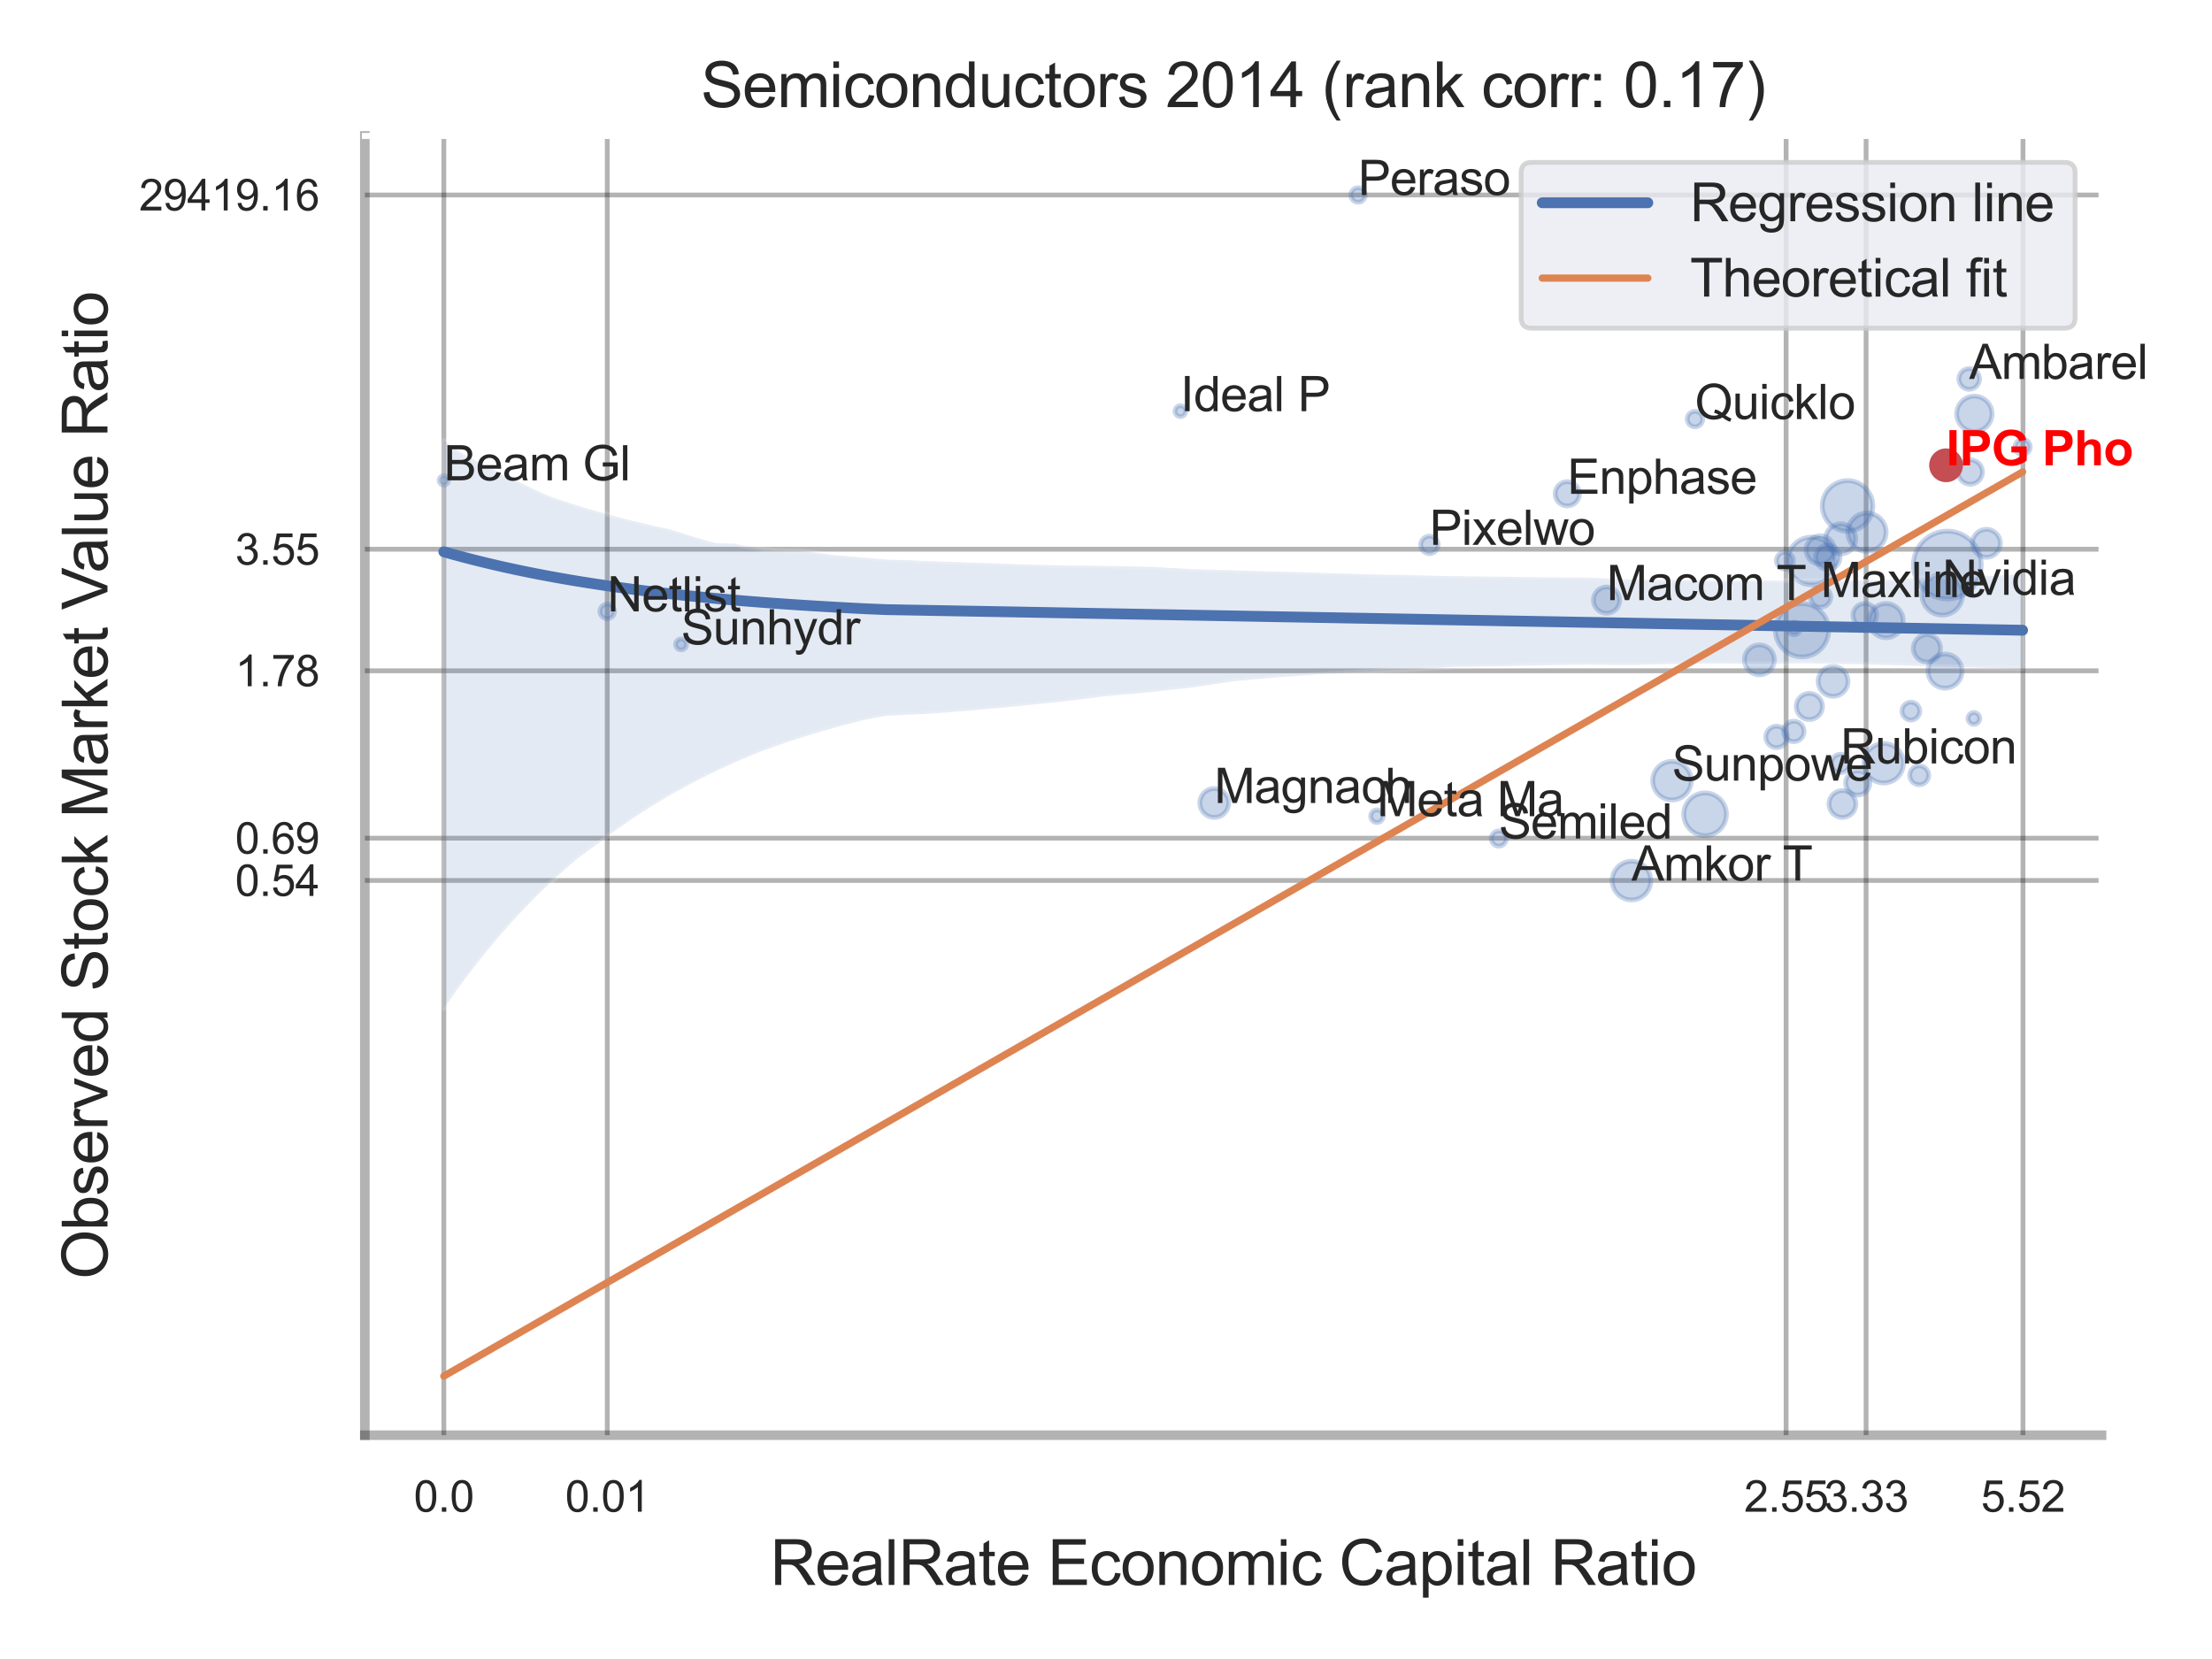 <?xml version="1.0" encoding="utf-8" standalone="no"?>
<!DOCTYPE svg PUBLIC "-//W3C//DTD SVG 1.1//EN"
  "http://www.w3.org/Graphics/SVG/1.1/DTD/svg11.dtd">
<svg xmlns:xlink="http://www.w3.org/1999/xlink" width="460.8pt" height="345.6pt" viewBox="0 0 460.8 345.6" xmlns="http://www.w3.org/2000/svg" version="1.1">
 <defs>
  <style type="text/css">*{stroke-linejoin: round; stroke-linecap: butt}</style>
 </defs>
 <g id="figure_1">
  <g id="patch_1">
   <path d="M 0 345.6 
L 460.8 345.6 
L 460.8 0 
L 0 0 
z
" style="fill: #ffffff"/>
  </g>
  <g id="axes_1">
   <g id="patch_2">
    <path d="M 76.005 298.98 
L 437.788 298.98 
L 437.788 28.32 
L 76.005 28.32 
z
" style="fill: #ffffff"/>
   </g>
   <g id="matplotlib.axis_1">
    <g id="xtick_1">
     <g id="line2d_1">
      <path d="M 92.46 298.98 
L 92.46 28.32 
" clip-path="url(#p9251c7629c)" style="fill: none; stroke: #000000; stroke-opacity: 0.3; stroke-linecap: round"/>
     </g>
     <g id="text_1">
      <!-- 0.0 -->
      <g style="fill: #262626" transform="translate(86.205 314.922) scale(0.09 -0.09)">
       <defs>
        <path id="ArialMT-30" d="M 266 2259 
Q 266 3072 433 3567 
Q 600 4063 929 4331 
Q 1259 4600 1759 4600 
Q 2128 4600 2406 4451 
Q 2684 4303 2865 4023 
Q 3047 3744 3150 3342 
Q 3253 2941 3253 2259 
Q 3253 1453 3087 958 
Q 2922 463 2592 192 
Q 2263 -78 1759 -78 
Q 1097 -78 719 397 
Q 266 969 266 2259 
z
M 844 2259 
Q 844 1131 1108 757 
Q 1372 384 1759 384 
Q 2147 384 2411 759 
Q 2675 1134 2675 2259 
Q 2675 3391 2411 3762 
Q 2147 4134 1753 4134 
Q 1366 4134 1134 3806 
Q 844 3388 844 2259 
z
" transform="scale(0.016)"/>
        <path id="ArialMT-2e" d="M 581 0 
L 581 641 
L 1222 641 
L 1222 0 
L 581 0 
z
" transform="scale(0.016)"/>
       </defs>
       <use xlink:href="#ArialMT-30"/>
       <use xlink:href="#ArialMT-2e" x="55.615"/>
       <use xlink:href="#ArialMT-30" x="83.398"/>
      </g>
     </g>
    </g>
    <g id="xtick_2">
     <g id="line2d_2">
      <path d="M 126.501 298.98 
L 126.501 28.32 
" clip-path="url(#p9251c7629c)" style="fill: none; stroke: #000000; stroke-opacity: 0.3; stroke-linecap: round"/>
     </g>
     <g id="text_2">
      <!-- 0.01 -->
      <g style="fill: #262626" transform="translate(117.744 314.922) scale(0.09 -0.09)">
       <defs>
        <path id="ArialMT-31" d="M 2384 0 
L 1822 0 
L 1822 3584 
Q 1619 3391 1289 3197 
Q 959 3003 697 2906 
L 697 3450 
Q 1169 3672 1522 3987 
Q 1875 4303 2022 4600 
L 2384 4600 
L 2384 0 
z
" transform="scale(0.016)"/>
       </defs>
       <use xlink:href="#ArialMT-30"/>
       <use xlink:href="#ArialMT-2e" x="55.615"/>
       <use xlink:href="#ArialMT-30" x="83.398"/>
       <use xlink:href="#ArialMT-31" x="139.014"/>
      </g>
     </g>
    </g>
    <g id="xtick_3">
     <g id="line2d_3">
      <path d="M 372.08 298.98 
L 372.08 28.32 
" clip-path="url(#p9251c7629c)" style="fill: none; stroke: #000000; stroke-opacity: 0.3; stroke-linecap: round"/>
     </g>
     <g id="text_3">
      <!-- 2.55 -->
      <g style="fill: #262626" transform="translate(363.322 314.922) scale(0.09 -0.09)">
       <defs>
        <path id="ArialMT-32" d="M 3222 541 
L 3222 0 
L 194 0 
Q 188 203 259 391 
Q 375 700 629 1000 
Q 884 1300 1366 1694 
Q 2113 2306 2375 2664 
Q 2638 3022 2638 3341 
Q 2638 3675 2398 3904 
Q 2159 4134 1775 4134 
Q 1369 4134 1125 3890 
Q 881 3647 878 3216 
L 300 3275 
Q 359 3922 746 4261 
Q 1134 4600 1788 4600 
Q 2447 4600 2831 4234 
Q 3216 3869 3216 3328 
Q 3216 3053 3103 2787 
Q 2991 2522 2730 2228 
Q 2469 1934 1863 1422 
Q 1356 997 1212 845 
Q 1069 694 975 541 
L 3222 541 
z
" transform="scale(0.016)"/>
        <path id="ArialMT-35" d="M 266 1200 
L 856 1250 
Q 922 819 1161 601 
Q 1400 384 1738 384 
Q 2144 384 2425 690 
Q 2706 997 2706 1503 
Q 2706 1984 2436 2262 
Q 2166 2541 1728 2541 
Q 1456 2541 1237 2417 
Q 1019 2294 894 2097 
L 366 2166 
L 809 4519 
L 3088 4519 
L 3088 3981 
L 1259 3981 
L 1013 2750 
Q 1425 3038 1878 3038 
Q 2478 3038 2890 2622 
Q 3303 2206 3303 1553 
Q 3303 931 2941 478 
Q 2500 -78 1738 -78 
Q 1113 -78 717 272 
Q 322 622 266 1200 
z
" transform="scale(0.016)"/>
       </defs>
       <use xlink:href="#ArialMT-32"/>
       <use xlink:href="#ArialMT-2e" x="55.615"/>
       <use xlink:href="#ArialMT-35" x="83.398"/>
       <use xlink:href="#ArialMT-35" x="139.014"/>
      </g>
     </g>
    </g>
    <g id="xtick_4">
     <g id="line2d_4">
      <path d="M 388.742 298.98 
L 388.742 28.32 
" clip-path="url(#p9251c7629c)" style="fill: none; stroke: #000000; stroke-opacity: 0.3; stroke-linecap: round"/>
     </g>
     <g id="text_4">
      <!-- 3.33 -->
      <g style="fill: #262626" transform="translate(379.985 314.922) scale(0.09 -0.09)">
       <defs>
        <path id="ArialMT-33" d="M 269 1209 
L 831 1284 
Q 928 806 1161 595 
Q 1394 384 1728 384 
Q 2125 384 2398 659 
Q 2672 934 2672 1341 
Q 2672 1728 2419 1979 
Q 2166 2231 1775 2231 
Q 1616 2231 1378 2169 
L 1441 2663 
Q 1497 2656 1531 2656 
Q 1891 2656 2178 2843 
Q 2466 3031 2466 3422 
Q 2466 3731 2256 3934 
Q 2047 4138 1716 4138 
Q 1388 4138 1169 3931 
Q 950 3725 888 3313 
L 325 3413 
Q 428 3978 793 4289 
Q 1159 4600 1703 4600 
Q 2078 4600 2393 4439 
Q 2709 4278 2876 4000 
Q 3044 3722 3044 3409 
Q 3044 3113 2884 2869 
Q 2725 2625 2413 2481 
Q 2819 2388 3044 2092 
Q 3269 1797 3269 1353 
Q 3269 753 2831 336 
Q 2394 -81 1725 -81 
Q 1122 -81 723 278 
Q 325 638 269 1209 
z
" transform="scale(0.016)"/>
       </defs>
       <use xlink:href="#ArialMT-33"/>
       <use xlink:href="#ArialMT-2e" x="55.615"/>
       <use xlink:href="#ArialMT-33" x="83.398"/>
       <use xlink:href="#ArialMT-33" x="139.014"/>
      </g>
     </g>
    </g>
    <g id="xtick_5">
     <g id="line2d_5">
      <path d="M 421.426 298.98 
L 421.426 28.32 
" clip-path="url(#p9251c7629c)" style="fill: none; stroke: #000000; stroke-opacity: 0.3; stroke-linecap: round"/>
     </g>
     <g id="text_5">
      <!-- 5.52 -->
      <g style="fill: #262626" transform="translate(412.669 314.922) scale(0.09 -0.09)">
       <use xlink:href="#ArialMT-35"/>
       <use xlink:href="#ArialMT-2e" x="55.615"/>
       <use xlink:href="#ArialMT-35" x="83.398"/>
       <use xlink:href="#ArialMT-32" x="139.014"/>
      </g>
     </g>
    </g>
    <g id="xtick_6"/>
    <g id="xtick_7"/>
    <g id="xtick_8"/>
    <g id="text_6">
     <!-- RealRate Economic Capital Ratio -->
     <g style="fill: #262626" transform="translate(160.439 330.174) scale(0.13 -0.13)">
      <defs>
       <path id="ArialMT-52" d="M 503 0 
L 503 4581 
L 2534 4581 
Q 3147 4581 3465 4457 
Q 3784 4334 3975 4021 
Q 4166 3709 4166 3331 
Q 4166 2844 3850 2509 
Q 3534 2175 2875 2084 
Q 3116 1969 3241 1856 
Q 3506 1613 3744 1247 
L 4541 0 
L 3778 0 
L 3172 953 
Q 2906 1366 2734 1584 
Q 2563 1803 2427 1890 
Q 2291 1978 2150 2013 
Q 2047 2034 1813 2034 
L 1109 2034 
L 1109 0 
L 503 0 
z
M 1109 2559 
L 2413 2559 
Q 2828 2559 3062 2645 
Q 3297 2731 3419 2920 
Q 3541 3109 3541 3331 
Q 3541 3656 3305 3865 
Q 3069 4075 2559 4075 
L 1109 4075 
L 1109 2559 
z
" transform="scale(0.016)"/>
       <path id="ArialMT-65" d="M 2694 1069 
L 3275 997 
Q 3138 488 2766 206 
Q 2394 -75 1816 -75 
Q 1088 -75 661 373 
Q 234 822 234 1631 
Q 234 2469 665 2931 
Q 1097 3394 1784 3394 
Q 2450 3394 2872 2941 
Q 3294 2488 3294 1666 
Q 3294 1616 3291 1516 
L 816 1516 
Q 847 969 1125 678 
Q 1403 388 1819 388 
Q 2128 388 2347 550 
Q 2566 713 2694 1069 
z
M 847 1978 
L 2700 1978 
Q 2663 2397 2488 2606 
Q 2219 2931 1791 2931 
Q 1403 2931 1139 2672 
Q 875 2413 847 1978 
z
" transform="scale(0.016)"/>
       <path id="ArialMT-61" d="M 2588 409 
Q 2275 144 1986 34 
Q 1697 -75 1366 -75 
Q 819 -75 525 192 
Q 231 459 231 875 
Q 231 1119 342 1320 
Q 453 1522 633 1644 
Q 813 1766 1038 1828 
Q 1203 1872 1538 1913 
Q 2219 1994 2541 2106 
Q 2544 2222 2544 2253 
Q 2544 2597 2384 2738 
Q 2169 2928 1744 2928 
Q 1347 2928 1158 2789 
Q 969 2650 878 2297 
L 328 2372 
Q 403 2725 575 2942 
Q 747 3159 1072 3276 
Q 1397 3394 1825 3394 
Q 2250 3394 2515 3294 
Q 2781 3194 2906 3042 
Q 3031 2891 3081 2659 
Q 3109 2516 3109 2141 
L 3109 1391 
Q 3109 606 3145 398 
Q 3181 191 3288 0 
L 2700 0 
Q 2613 175 2588 409 
z
M 2541 1666 
Q 2234 1541 1622 1453 
Q 1275 1403 1131 1340 
Q 988 1278 909 1158 
Q 831 1038 831 891 
Q 831 666 1001 516 
Q 1172 366 1500 366 
Q 1825 366 2078 508 
Q 2331 650 2450 897 
Q 2541 1088 2541 1459 
L 2541 1666 
z
" transform="scale(0.016)"/>
       <path id="ArialMT-6c" d="M 409 0 
L 409 4581 
L 972 4581 
L 972 0 
L 409 0 
z
" transform="scale(0.016)"/>
       <path id="ArialMT-74" d="M 1650 503 
L 1731 6 
Q 1494 -44 1306 -44 
Q 1000 -44 831 53 
Q 663 150 594 308 
Q 525 466 525 972 
L 525 2881 
L 113 2881 
L 113 3319 
L 525 3319 
L 525 4141 
L 1084 4478 
L 1084 3319 
L 1650 3319 
L 1650 2881 
L 1084 2881 
L 1084 941 
Q 1084 700 1114 631 
Q 1144 563 1211 522 
Q 1278 481 1403 481 
Q 1497 481 1650 503 
z
" transform="scale(0.016)"/>
       <path id="ArialMT-20" transform="scale(0.016)"/>
       <path id="ArialMT-45" d="M 506 0 
L 506 4581 
L 3819 4581 
L 3819 4041 
L 1113 4041 
L 1113 2638 
L 3647 2638 
L 3647 2100 
L 1113 2100 
L 1113 541 
L 3925 541 
L 3925 0 
L 506 0 
z
" transform="scale(0.016)"/>
       <path id="ArialMT-63" d="M 2588 1216 
L 3141 1144 
Q 3050 572 2676 248 
Q 2303 -75 1759 -75 
Q 1078 -75 664 370 
Q 250 816 250 1647 
Q 250 2184 428 2587 
Q 606 2991 970 3192 
Q 1334 3394 1763 3394 
Q 2303 3394 2647 3120 
Q 2991 2847 3088 2344 
L 2541 2259 
Q 2463 2594 2264 2762 
Q 2066 2931 1784 2931 
Q 1359 2931 1093 2626 
Q 828 2322 828 1663 
Q 828 994 1084 691 
Q 1341 388 1753 388 
Q 2084 388 2306 591 
Q 2528 794 2588 1216 
z
" transform="scale(0.016)"/>
       <path id="ArialMT-6f" d="M 213 1659 
Q 213 2581 725 3025 
Q 1153 3394 1769 3394 
Q 2453 3394 2887 2945 
Q 3322 2497 3322 1706 
Q 3322 1066 3130 698 
Q 2938 331 2570 128 
Q 2203 -75 1769 -75 
Q 1072 -75 642 372 
Q 213 819 213 1659 
z
M 791 1659 
Q 791 1022 1069 705 
Q 1347 388 1769 388 
Q 2188 388 2466 706 
Q 2744 1025 2744 1678 
Q 2744 2294 2464 2611 
Q 2184 2928 1769 2928 
Q 1347 2928 1069 2612 
Q 791 2297 791 1659 
z
" transform="scale(0.016)"/>
       <path id="ArialMT-6e" d="M 422 0 
L 422 3319 
L 928 3319 
L 928 2847 
Q 1294 3394 1984 3394 
Q 2284 3394 2536 3286 
Q 2788 3178 2913 3003 
Q 3038 2828 3088 2588 
Q 3119 2431 3119 2041 
L 3119 0 
L 2556 0 
L 2556 2019 
Q 2556 2363 2490 2533 
Q 2425 2703 2258 2804 
Q 2091 2906 1866 2906 
Q 1506 2906 1245 2678 
Q 984 2450 984 1813 
L 984 0 
L 422 0 
z
" transform="scale(0.016)"/>
       <path id="ArialMT-6d" d="M 422 0 
L 422 3319 
L 925 3319 
L 925 2853 
Q 1081 3097 1340 3245 
Q 1600 3394 1931 3394 
Q 2300 3394 2536 3241 
Q 2772 3088 2869 2813 
Q 3263 3394 3894 3394 
Q 4388 3394 4653 3120 
Q 4919 2847 4919 2278 
L 4919 0 
L 4359 0 
L 4359 2091 
Q 4359 2428 4304 2576 
Q 4250 2725 4106 2815 
Q 3963 2906 3769 2906 
Q 3419 2906 3187 2673 
Q 2956 2441 2956 1928 
L 2956 0 
L 2394 0 
L 2394 2156 
Q 2394 2531 2256 2718 
Q 2119 2906 1806 2906 
Q 1569 2906 1367 2781 
Q 1166 2656 1075 2415 
Q 984 2175 984 1722 
L 984 0 
L 422 0 
z
" transform="scale(0.016)"/>
       <path id="ArialMT-69" d="M 425 3934 
L 425 4581 
L 988 4581 
L 988 3934 
L 425 3934 
z
M 425 0 
L 425 3319 
L 988 3319 
L 988 0 
L 425 0 
z
" transform="scale(0.016)"/>
       <path id="ArialMT-43" d="M 3763 1606 
L 4369 1453 
Q 4178 706 3683 314 
Q 3188 -78 2472 -78 
Q 1731 -78 1267 223 
Q 803 525 561 1097 
Q 319 1669 319 2325 
Q 319 3041 592 3573 
Q 866 4106 1370 4382 
Q 1875 4659 2481 4659 
Q 3169 4659 3637 4309 
Q 4106 3959 4291 3325 
L 3694 3184 
Q 3534 3684 3231 3912 
Q 2928 4141 2469 4141 
Q 1941 4141 1586 3887 
Q 1231 3634 1087 3207 
Q 944 2781 944 2328 
Q 944 1744 1114 1308 
Q 1284 872 1643 656 
Q 2003 441 2422 441 
Q 2931 441 3284 734 
Q 3638 1028 3763 1606 
z
" transform="scale(0.016)"/>
       <path id="ArialMT-70" d="M 422 -1272 
L 422 3319 
L 934 3319 
L 934 2888 
Q 1116 3141 1344 3267 
Q 1572 3394 1897 3394 
Q 2322 3394 2647 3175 
Q 2972 2956 3137 2557 
Q 3303 2159 3303 1684 
Q 3303 1175 3120 767 
Q 2938 359 2589 142 
Q 2241 -75 1856 -75 
Q 1575 -75 1351 44 
Q 1128 163 984 344 
L 984 -1272 
L 422 -1272 
z
M 931 1641 
Q 931 1000 1190 694 
Q 1450 388 1819 388 
Q 2194 388 2461 705 
Q 2728 1022 2728 1688 
Q 2728 2322 2467 2637 
Q 2206 2953 1844 2953 
Q 1484 2953 1207 2617 
Q 931 2281 931 1641 
z
" transform="scale(0.016)"/>
      </defs>
      <use xlink:href="#ArialMT-52"/>
      <use xlink:href="#ArialMT-65" x="72.217"/>
      <use xlink:href="#ArialMT-61" x="127.832"/>
      <use xlink:href="#ArialMT-6c" x="183.447"/>
      <use xlink:href="#ArialMT-52" x="205.664"/>
      <use xlink:href="#ArialMT-61" x="277.881"/>
      <use xlink:href="#ArialMT-74" x="333.496"/>
      <use xlink:href="#ArialMT-65" x="361.279"/>
      <use xlink:href="#ArialMT-20" x="416.895"/>
      <use xlink:href="#ArialMT-45" x="444.678"/>
      <use xlink:href="#ArialMT-63" x="511.377"/>
      <use xlink:href="#ArialMT-6f" x="561.377"/>
      <use xlink:href="#ArialMT-6e" x="616.992"/>
      <use xlink:href="#ArialMT-6f" x="672.607"/>
      <use xlink:href="#ArialMT-6d" x="728.223"/>
      <use xlink:href="#ArialMT-69" x="811.523"/>
      <use xlink:href="#ArialMT-63" x="833.74"/>
      <use xlink:href="#ArialMT-20" x="883.74"/>
      <use xlink:href="#ArialMT-43" x="911.523"/>
      <use xlink:href="#ArialMT-61" x="983.74"/>
      <use xlink:href="#ArialMT-70" x="1039.355"/>
      <use xlink:href="#ArialMT-69" x="1094.971"/>
      <use xlink:href="#ArialMT-74" x="1117.188"/>
      <use xlink:href="#ArialMT-61" x="1144.971"/>
      <use xlink:href="#ArialMT-6c" x="1200.586"/>
      <use xlink:href="#ArialMT-20" x="1222.803"/>
      <use xlink:href="#ArialMT-52" x="1250.586"/>
      <use xlink:href="#ArialMT-61" x="1322.803"/>
      <use xlink:href="#ArialMT-74" x="1378.418"/>
      <use xlink:href="#ArialMT-69" x="1406.201"/>
      <use xlink:href="#ArialMT-6f" x="1428.418"/>
     </g>
    </g>
   </g>
   <g id="matplotlib.axis_2">
    <g id="ytick_1">
     <g id="line2d_6">
      <path d="M 76.005 183.418 
L 437.788 183.418 
" clip-path="url(#p9251c7629c)" style="fill: none; stroke: #000000; stroke-opacity: 0.3; stroke-linecap: round"/>
     </g>
     <g id="text_7">
      <!-- 0.54 -->
      <g style="fill: #262626" transform="translate(48.99 186.639) scale(0.09 -0.09)">
       <defs>
        <path id="ArialMT-34" d="M 2069 0 
L 2069 1097 
L 81 1097 
L 81 1613 
L 2172 4581 
L 2631 4581 
L 2631 1613 
L 3250 1613 
L 3250 1097 
L 2631 1097 
L 2631 0 
L 2069 0 
z
M 2069 1613 
L 2069 3678 
L 634 1613 
L 2069 1613 
z
" transform="scale(0.016)"/>
       </defs>
       <use xlink:href="#ArialMT-30"/>
       <use xlink:href="#ArialMT-2e" x="55.615"/>
       <use xlink:href="#ArialMT-35" x="83.398"/>
       <use xlink:href="#ArialMT-34" x="139.014"/>
      </g>
     </g>
    </g>
    <g id="ytick_2">
     <g id="line2d_7">
      <path d="M 76.005 174.609 
L 437.788 174.609 
" clip-path="url(#p9251c7629c)" style="fill: none; stroke: #000000; stroke-opacity: 0.3; stroke-linecap: round"/>
     </g>
     <g id="text_8">
      <!-- 0.69 -->
      <g style="fill: #262626" transform="translate(48.99 177.83) scale(0.09 -0.09)">
       <defs>
        <path id="ArialMT-36" d="M 3184 3459 
L 2625 3416 
Q 2550 3747 2413 3897 
Q 2184 4138 1850 4138 
Q 1581 4138 1378 3988 
Q 1113 3794 959 3422 
Q 806 3050 800 2363 
Q 1003 2672 1297 2822 
Q 1591 2972 1913 2972 
Q 2475 2972 2870 2558 
Q 3266 2144 3266 1488 
Q 3266 1056 3080 686 
Q 2894 316 2569 119 
Q 2244 -78 1831 -78 
Q 1128 -78 684 439 
Q 241 956 241 2144 
Q 241 3472 731 4075 
Q 1159 4600 1884 4600 
Q 2425 4600 2770 4297 
Q 3116 3994 3184 3459 
z
M 888 1484 
Q 888 1194 1011 928 
Q 1134 663 1356 523 
Q 1578 384 1822 384 
Q 2178 384 2434 671 
Q 2691 959 2691 1453 
Q 2691 1928 2437 2201 
Q 2184 2475 1800 2475 
Q 1419 2475 1153 2201 
Q 888 1928 888 1484 
z
" transform="scale(0.016)"/>
        <path id="ArialMT-39" d="M 350 1059 
L 891 1109 
Q 959 728 1153 556 
Q 1347 384 1650 384 
Q 1909 384 2104 503 
Q 2300 622 2425 820 
Q 2550 1019 2634 1356 
Q 2719 1694 2719 2044 
Q 2719 2081 2716 2156 
Q 2547 1888 2255 1720 
Q 1963 1553 1622 1553 
Q 1053 1553 659 1965 
Q 266 2378 266 3053 
Q 266 3750 677 4175 
Q 1088 4600 1706 4600 
Q 2153 4600 2523 4359 
Q 2894 4119 3086 3673 
Q 3278 3228 3278 2384 
Q 3278 1506 3087 986 
Q 2897 466 2520 194 
Q 2144 -78 1638 -78 
Q 1100 -78 759 220 
Q 419 519 350 1059 
z
M 2653 3081 
Q 2653 3566 2395 3850 
Q 2138 4134 1775 4134 
Q 1400 4134 1122 3828 
Q 844 3522 844 3034 
Q 844 2597 1108 2323 
Q 1372 2050 1759 2050 
Q 2150 2050 2401 2323 
Q 2653 2597 2653 3081 
z
" transform="scale(0.016)"/>
       </defs>
       <use xlink:href="#ArialMT-30"/>
       <use xlink:href="#ArialMT-2e" x="55.615"/>
       <use xlink:href="#ArialMT-36" x="83.398"/>
       <use xlink:href="#ArialMT-39" x="139.014"/>
      </g>
     </g>
    </g>
    <g id="ytick_3">
     <g id="line2d_8">
      <path d="M 76.005 139.74 
L 437.788 139.74 
" clip-path="url(#p9251c7629c)" style="fill: none; stroke: #000000; stroke-opacity: 0.3; stroke-linecap: round"/>
     </g>
     <g id="text_9">
      <!-- 1.78 -->
      <g style="fill: #262626" transform="translate(48.99 142.961) scale(0.09 -0.09)">
       <defs>
        <path id="ArialMT-37" d="M 303 3981 
L 303 4522 
L 3269 4522 
L 3269 4084 
Q 2831 3619 2401 2847 
Q 1972 2075 1738 1259 
Q 1569 684 1522 0 
L 944 0 
Q 953 541 1156 1306 
Q 1359 2072 1739 2783 
Q 2119 3494 2547 3981 
L 303 3981 
z
" transform="scale(0.016)"/>
        <path id="ArialMT-38" d="M 1131 2484 
Q 781 2613 612 2850 
Q 444 3088 444 3419 
Q 444 3919 803 4259 
Q 1163 4600 1759 4600 
Q 2359 4600 2725 4251 
Q 3091 3903 3091 3403 
Q 3091 3084 2923 2848 
Q 2756 2613 2416 2484 
Q 2838 2347 3058 2040 
Q 3278 1734 3278 1309 
Q 3278 722 2862 322 
Q 2447 -78 1769 -78 
Q 1091 -78 675 323 
Q 259 725 259 1325 
Q 259 1772 486 2073 
Q 713 2375 1131 2484 
z
M 1019 3438 
Q 1019 3113 1228 2906 
Q 1438 2700 1772 2700 
Q 2097 2700 2305 2904 
Q 2513 3109 2513 3406 
Q 2513 3716 2298 3927 
Q 2084 4138 1766 4138 
Q 1444 4138 1231 3931 
Q 1019 3725 1019 3438 
z
M 838 1322 
Q 838 1081 952 856 
Q 1066 631 1291 507 
Q 1516 384 1775 384 
Q 2178 384 2440 643 
Q 2703 903 2703 1303 
Q 2703 1709 2433 1975 
Q 2163 2241 1756 2241 
Q 1359 2241 1098 1978 
Q 838 1716 838 1322 
z
" transform="scale(0.016)"/>
       </defs>
       <use xlink:href="#ArialMT-31"/>
       <use xlink:href="#ArialMT-2e" x="55.615"/>
       <use xlink:href="#ArialMT-37" x="83.398"/>
       <use xlink:href="#ArialMT-38" x="139.014"/>
      </g>
     </g>
    </g>
    <g id="ytick_4">
     <g id="line2d_9">
      <path d="M 76.005 114.414 
L 437.788 114.414 
" clip-path="url(#p9251c7629c)" style="fill: none; stroke: #000000; stroke-opacity: 0.3; stroke-linecap: round"/>
     </g>
     <g id="text_10">
      <!-- 3.55 -->
      <g style="fill: #262626" transform="translate(48.99 117.635) scale(0.09 -0.09)">
       <use xlink:href="#ArialMT-33"/>
       <use xlink:href="#ArialMT-2e" x="55.615"/>
       <use xlink:href="#ArialMT-35" x="83.398"/>
       <use xlink:href="#ArialMT-35" x="139.014"/>
      </g>
     </g>
    </g>
    <g id="ytick_5">
     <g id="line2d_10">
      <path d="M 76.005 40.621 
L 437.788 40.621 
" clip-path="url(#p9251c7629c)" style="fill: none; stroke: #000000; stroke-opacity: 0.3; stroke-linecap: round"/>
     </g>
     <g id="text_11">
      <!-- 29419.16 -->
      <g style="fill: #262626" transform="translate(28.971 43.842) scale(0.09 -0.09)">
       <use xlink:href="#ArialMT-32"/>
       <use xlink:href="#ArialMT-39" x="55.615"/>
       <use xlink:href="#ArialMT-34" x="111.23"/>
       <use xlink:href="#ArialMT-31" x="166.846"/>
       <use xlink:href="#ArialMT-39" x="222.461"/>
       <use xlink:href="#ArialMT-2e" x="278.076"/>
       <use xlink:href="#ArialMT-31" x="305.859"/>
       <use xlink:href="#ArialMT-36" x="361.475"/>
      </g>
     </g>
    </g>
    <g id="ytick_6"/>
    <g id="ytick_7"/>
    <g id="ytick_8"/>
    <g id="ytick_9"/>
    <g id="ytick_10"/>
    <g id="text_12">
     <!-- Observed Stock Market Value Ratio -->
     <g style="fill: #262626" transform="translate(22.387 266.489) rotate(-90) scale(0.13 -0.13)">
      <defs>
       <path id="ArialMT-4f" d="M 309 2231 
Q 309 3372 921 4017 
Q 1534 4663 2503 4663 
Q 3138 4663 3647 4359 
Q 4156 4056 4423 3514 
Q 4691 2972 4691 2284 
Q 4691 1588 4409 1038 
Q 4128 488 3612 205 
Q 3097 -78 2500 -78 
Q 1853 -78 1343 234 
Q 834 547 571 1087 
Q 309 1628 309 2231 
z
M 934 2222 
Q 934 1394 1379 917 
Q 1825 441 2497 441 
Q 3181 441 3623 922 
Q 4066 1403 4066 2288 
Q 4066 2847 3877 3264 
Q 3688 3681 3323 3911 
Q 2959 4141 2506 4141 
Q 1863 4141 1398 3698 
Q 934 3256 934 2222 
z
" transform="scale(0.016)"/>
       <path id="ArialMT-62" d="M 941 0 
L 419 0 
L 419 4581 
L 981 4581 
L 981 2947 
Q 1338 3394 1891 3394 
Q 2197 3394 2470 3270 
Q 2744 3147 2920 2923 
Q 3097 2700 3197 2384 
Q 3297 2069 3297 1709 
Q 3297 856 2875 390 
Q 2453 -75 1863 -75 
Q 1275 -75 941 416 
L 941 0 
z
M 934 1684 
Q 934 1088 1097 822 
Q 1363 388 1816 388 
Q 2184 388 2453 708 
Q 2722 1028 2722 1663 
Q 2722 2313 2464 2622 
Q 2206 2931 1841 2931 
Q 1472 2931 1203 2611 
Q 934 2291 934 1684 
z
" transform="scale(0.016)"/>
       <path id="ArialMT-73" d="M 197 991 
L 753 1078 
Q 800 744 1014 566 
Q 1228 388 1613 388 
Q 2000 388 2187 545 
Q 2375 703 2375 916 
Q 2375 1106 2209 1216 
Q 2094 1291 1634 1406 
Q 1016 1563 777 1677 
Q 538 1791 414 1992 
Q 291 2194 291 2438 
Q 291 2659 392 2848 
Q 494 3038 669 3163 
Q 800 3259 1026 3326 
Q 1253 3394 1513 3394 
Q 1903 3394 2198 3281 
Q 2494 3169 2634 2976 
Q 2775 2784 2828 2463 
L 2278 2388 
Q 2241 2644 2061 2787 
Q 1881 2931 1553 2931 
Q 1166 2931 1000 2803 
Q 834 2675 834 2503 
Q 834 2394 903 2306 
Q 972 2216 1119 2156 
Q 1203 2125 1616 2013 
Q 2213 1853 2448 1751 
Q 2684 1650 2818 1456 
Q 2953 1263 2953 975 
Q 2953 694 2789 445 
Q 2625 197 2315 61 
Q 2006 -75 1616 -75 
Q 969 -75 630 194 
Q 291 463 197 991 
z
" transform="scale(0.016)"/>
       <path id="ArialMT-72" d="M 416 0 
L 416 3319 
L 922 3319 
L 922 2816 
Q 1116 3169 1280 3281 
Q 1444 3394 1641 3394 
Q 1925 3394 2219 3213 
L 2025 2691 
Q 1819 2813 1613 2813 
Q 1428 2813 1281 2702 
Q 1134 2591 1072 2394 
Q 978 2094 978 1738 
L 978 0 
L 416 0 
z
" transform="scale(0.016)"/>
       <path id="ArialMT-76" d="M 1344 0 
L 81 3319 
L 675 3319 
L 1388 1331 
Q 1503 1009 1600 663 
Q 1675 925 1809 1294 
L 2547 3319 
L 3125 3319 
L 1869 0 
L 1344 0 
z
" transform="scale(0.016)"/>
       <path id="ArialMT-64" d="M 2575 0 
L 2575 419 
Q 2259 -75 1647 -75 
Q 1250 -75 917 144 
Q 584 363 401 755 
Q 219 1147 219 1656 
Q 219 2153 384 2558 
Q 550 2963 881 3178 
Q 1213 3394 1622 3394 
Q 1922 3394 2156 3267 
Q 2391 3141 2538 2938 
L 2538 4581 
L 3097 4581 
L 3097 0 
L 2575 0 
z
M 797 1656 
Q 797 1019 1065 703 
Q 1334 388 1700 388 
Q 2069 388 2326 689 
Q 2584 991 2584 1609 
Q 2584 2291 2321 2609 
Q 2059 2928 1675 2928 
Q 1300 2928 1048 2622 
Q 797 2316 797 1656 
z
" transform="scale(0.016)"/>
       <path id="ArialMT-53" d="M 288 1472 
L 859 1522 
Q 900 1178 1048 958 
Q 1197 738 1509 602 
Q 1822 466 2213 466 
Q 2559 466 2825 569 
Q 3091 672 3220 851 
Q 3350 1031 3350 1244 
Q 3350 1459 3225 1620 
Q 3100 1781 2813 1891 
Q 2628 1963 1997 2114 
Q 1366 2266 1113 2400 
Q 784 2572 623 2826 
Q 463 3081 463 3397 
Q 463 3744 659 4045 
Q 856 4347 1234 4503 
Q 1613 4659 2075 4659 
Q 2584 4659 2973 4495 
Q 3363 4331 3572 4012 
Q 3781 3694 3797 3291 
L 3216 3247 
Q 3169 3681 2898 3903 
Q 2628 4125 2100 4125 
Q 1550 4125 1298 3923 
Q 1047 3722 1047 3438 
Q 1047 3191 1225 3031 
Q 1400 2872 2139 2705 
Q 2878 2538 3153 2413 
Q 3553 2228 3743 1945 
Q 3934 1663 3934 1294 
Q 3934 928 3725 604 
Q 3516 281 3123 101 
Q 2731 -78 2241 -78 
Q 1619 -78 1198 103 
Q 778 284 539 648 
Q 300 1013 288 1472 
z
" transform="scale(0.016)"/>
       <path id="ArialMT-6b" d="M 425 0 
L 425 4581 
L 988 4581 
L 988 1969 
L 2319 3319 
L 3047 3319 
L 1778 2088 
L 3175 0 
L 2481 0 
L 1384 1697 
L 988 1316 
L 988 0 
L 425 0 
z
" transform="scale(0.016)"/>
       <path id="ArialMT-4d" d="M 475 0 
L 475 4581 
L 1388 4581 
L 2472 1338 
Q 2622 884 2691 659 
Q 2769 909 2934 1394 
L 4031 4581 
L 4847 4581 
L 4847 0 
L 4263 0 
L 4263 3834 
L 2931 0 
L 2384 0 
L 1059 3900 
L 1059 0 
L 475 0 
z
" transform="scale(0.016)"/>
       <path id="ArialMT-56" d="M 1803 0 
L 28 4581 
L 684 4581 
L 1875 1253 
Q 2019 853 2116 503 
Q 2222 878 2363 1253 
L 3600 4581 
L 4219 4581 
L 2425 0 
L 1803 0 
z
" transform="scale(0.016)"/>
       <path id="ArialMT-75" d="M 2597 0 
L 2597 488 
Q 2209 -75 1544 -75 
Q 1250 -75 995 37 
Q 741 150 617 320 
Q 494 491 444 738 
Q 409 903 409 1263 
L 409 3319 
L 972 3319 
L 972 1478 
Q 972 1038 1006 884 
Q 1059 663 1231 536 
Q 1403 409 1656 409 
Q 1909 409 2131 539 
Q 2353 669 2445 892 
Q 2538 1116 2538 1541 
L 2538 3319 
L 3100 3319 
L 3100 0 
L 2597 0 
z
" transform="scale(0.016)"/>
      </defs>
      <use xlink:href="#ArialMT-4f"/>
      <use xlink:href="#ArialMT-62" x="77.783"/>
      <use xlink:href="#ArialMT-73" x="133.398"/>
      <use xlink:href="#ArialMT-65" x="183.398"/>
      <use xlink:href="#ArialMT-72" x="239.014"/>
      <use xlink:href="#ArialMT-76" x="272.314"/>
      <use xlink:href="#ArialMT-65" x="322.314"/>
      <use xlink:href="#ArialMT-64" x="377.93"/>
      <use xlink:href="#ArialMT-20" x="433.545"/>
      <use xlink:href="#ArialMT-53" x="461.328"/>
      <use xlink:href="#ArialMT-74" x="528.027"/>
      <use xlink:href="#ArialMT-6f" x="555.811"/>
      <use xlink:href="#ArialMT-63" x="611.426"/>
      <use xlink:href="#ArialMT-6b" x="661.426"/>
      <use xlink:href="#ArialMT-20" x="711.426"/>
      <use xlink:href="#ArialMT-4d" x="739.209"/>
      <use xlink:href="#ArialMT-61" x="822.51"/>
      <use xlink:href="#ArialMT-72" x="878.125"/>
      <use xlink:href="#ArialMT-6b" x="911.426"/>
      <use xlink:href="#ArialMT-65" x="961.426"/>
      <use xlink:href="#ArialMT-74" x="1017.041"/>
      <use xlink:href="#ArialMT-20" x="1044.824"/>
      <use xlink:href="#ArialMT-56" x="1072.607"/>
      <use xlink:href="#ArialMT-61" x="1131.932"/>
      <use xlink:href="#ArialMT-6c" x="1187.547"/>
      <use xlink:href="#ArialMT-75" x="1209.764"/>
      <use xlink:href="#ArialMT-65" x="1265.379"/>
      <use xlink:href="#ArialMT-20" x="1320.994"/>
      <use xlink:href="#ArialMT-52" x="1348.777"/>
      <use xlink:href="#ArialMT-61" x="1420.994"/>
      <use xlink:href="#ArialMT-74" x="1476.609"/>
      <use xlink:href="#ArialMT-69" x="1504.393"/>
      <use xlink:href="#ArialMT-6f" x="1526.609"/>
     </g>
    </g>
   </g>
   <g id="PathCollection_1">
    <path d="M 355.199 174.073 
C 356.379 174.073 357.51 173.605 358.345 172.771 
C 359.179 171.936 359.647 170.805 359.647 169.625 
C 359.647 168.446 359.179 167.314 358.345 166.48 
C 357.51 165.646 356.379 165.177 355.199 165.177 
C 354.02 165.177 352.888 165.646 352.054 166.48 
C 351.22 167.314 350.751 168.446 350.751 169.625 
C 350.751 170.805 351.22 171.936 352.054 172.771 
C 352.888 173.605 354.02 174.073 355.199 174.073 
z
" clip-path="url(#p9251c7629c)" style="fill: #4c72b0; fill-opacity: 0.3; stroke: #4c72b0; stroke-opacity: 0.3"/>
    <path d="M 411.296 89.903 
C 412.275 89.903 413.213 89.514 413.905 88.822 
C 414.597 88.13 414.986 87.191 414.986 86.213 
C 414.986 85.234 414.597 84.296 413.905 83.604 
C 413.213 82.912 412.275 82.523 411.296 82.523 
C 410.318 82.523 409.379 82.912 408.687 83.604 
C 407.995 84.296 407.607 85.234 407.607 86.213 
C 407.607 87.191 407.995 88.13 408.687 88.822 
C 409.379 89.514 410.318 89.903 411.296 89.903 
z
" clip-path="url(#p9251c7629c)" style="fill: #4c72b0; fill-opacity: 0.3; stroke: #4c72b0; stroke-opacity: 0.3"/>
    <path d="M 388.917 114.86 
C 389.975 114.86 390.991 114.439 391.739 113.691 
C 392.488 112.942 392.909 111.926 392.909 110.868 
C 392.909 109.809 392.488 108.794 391.739 108.045 
C 390.991 107.296 389.975 106.876 388.917 106.876 
C 387.858 106.876 386.842 107.296 386.094 108.045 
C 385.345 108.794 384.924 109.809 384.924 110.868 
C 384.924 111.926 385.345 112.942 386.094 113.691 
C 386.842 114.439 387.858 114.86 388.917 114.86 
z
" clip-path="url(#p9251c7629c)" style="fill: #4c72b0; fill-opacity: 0.3; stroke: #4c72b0; stroke-opacity: 0.3"/>
    <path d="M 377.342 121.811 
C 378.657 121.811 379.918 121.288 380.848 120.358 
C 381.777 119.429 382.3 118.168 382.3 116.853 
C 382.3 115.538 381.777 114.277 380.848 113.347 
C 379.918 112.417 378.657 111.895 377.342 111.895 
C 376.027 111.895 374.766 112.417 373.836 113.347 
C 372.906 114.277 372.384 115.538 372.384 116.853 
C 372.384 118.168 372.906 119.429 373.836 120.358 
C 374.766 121.288 376.027 121.811 377.342 121.811 
z
" clip-path="url(#p9251c7629c)" style="fill: #4c72b0; fill-opacity: 0.3; stroke: #4c72b0; stroke-opacity: 0.3"/>
    <path d="M 381.867 145.053 
C 382.693 145.053 383.485 144.725 384.069 144.141 
C 384.653 143.557 384.981 142.765 384.981 141.939 
C 384.981 141.113 384.653 140.321 384.069 139.737 
C 383.485 139.153 382.693 138.825 381.867 138.825 
C 381.041 138.825 380.249 139.153 379.665 139.737 
C 379.081 140.321 378.753 141.113 378.753 141.939 
C 378.753 142.765 379.081 143.557 379.665 144.141 
C 380.249 144.725 381.041 145.053 381.867 145.053 
z
" clip-path="url(#p9251c7629c)" style="fill: #4c72b0; fill-opacity: 0.3; stroke: #4c72b0; stroke-opacity: 0.3"/>
    <path d="M 405.662 124.786 
C 407.538 124.786 409.336 124.041 410.662 122.715 
C 411.988 121.389 412.733 119.591 412.733 117.715 
C 412.733 115.84 411.988 114.041 410.662 112.715 
C 409.336 111.389 407.538 110.644 405.662 110.644 
C 403.787 110.644 401.988 111.389 400.662 112.715 
C 399.336 114.041 398.591 115.84 398.591 117.715 
C 398.591 119.591 399.336 121.389 400.662 122.715 
C 401.988 124.041 403.787 124.786 405.662 124.786 
z
" clip-path="url(#p9251c7629c)" style="fill: #4c72b0; fill-opacity: 0.3; stroke: #4c72b0; stroke-opacity: 0.3"/>
    <path d="M 401.41 137.904 
C 402.164 137.904 402.888 137.604 403.421 137.071 
C 403.954 136.537 404.254 135.814 404.254 135.06 
C 404.254 134.305 403.954 133.582 403.421 133.049 
C 402.888 132.515 402.164 132.216 401.41 132.216 
C 400.656 132.216 399.933 132.515 399.399 133.049 
C 398.866 133.582 398.566 134.305 398.566 135.06 
C 398.566 135.814 398.866 136.537 399.399 137.071 
C 399.933 137.604 400.656 137.904 401.41 137.904 
z
" clip-path="url(#p9251c7629c)" style="fill: #4c72b0; fill-opacity: 0.3; stroke: #4c72b0; stroke-opacity: 0.3"/>
    <path d="M 379.193 117.518 
C 379.975 117.518 380.725 117.207 381.277 116.654 
C 381.83 116.102 382.14 115.352 382.14 114.57 
C 382.14 113.789 381.83 113.039 381.277 112.487 
C 380.725 111.934 379.975 111.623 379.193 111.623 
C 378.412 111.623 377.662 111.934 377.109 112.487 
C 376.557 113.039 376.246 113.789 376.246 114.57 
C 376.246 115.352 376.557 116.102 377.109 116.654 
C 377.662 117.207 378.412 117.518 379.193 117.518 
z
" clip-path="url(#p9251c7629c)" style="fill: #4c72b0; fill-opacity: 0.3; stroke: #4c72b0; stroke-opacity: 0.3"/>
    <path d="M 411.195 150.891 
C 411.52 150.891 411.832 150.762 412.062 150.532 
C 412.292 150.302 412.422 149.99 412.422 149.665 
C 412.422 149.34 412.292 149.028 412.062 148.798 
C 411.832 148.568 411.52 148.438 411.195 148.438 
C 410.87 148.438 410.558 148.568 410.328 148.798 
C 410.098 149.028 409.968 149.34 409.968 149.665 
C 409.968 149.99 410.098 150.302 410.328 150.532 
C 410.558 150.762 410.87 150.891 411.195 150.891 
z
" clip-path="url(#p9251c7629c)" style="fill: #4c72b0; fill-opacity: 0.3; stroke: #4c72b0; stroke-opacity: 0.3"/>
    <path d="M 384.878 110.666 
C 386.276 110.666 387.617 110.11 388.605 109.122 
C 389.593 108.133 390.149 106.792 390.149 105.394 
C 390.149 103.997 389.593 102.656 388.605 101.667 
C 387.617 100.679 386.276 100.123 384.878 100.123 
C 383.48 100.123 382.139 100.679 381.151 101.667 
C 380.162 102.656 379.607 103.997 379.607 105.394 
C 379.607 106.792 380.162 108.133 381.151 109.122 
C 382.139 110.11 383.48 110.666 384.878 110.666 
z
" clip-path="url(#p9251c7629c)" style="fill: #4c72b0; fill-opacity: 0.3; stroke: #4c72b0; stroke-opacity: 0.3"/>
    <path d="M 375.394 136.85 
C 376.867 136.85 378.281 136.265 379.323 135.223 
C 380.365 134.181 380.95 132.767 380.95 131.294 
C 380.95 129.82 380.365 128.406 379.323 127.364 
C 378.281 126.322 376.867 125.737 375.394 125.737 
C 373.92 125.737 372.507 126.322 371.465 127.364 
C 370.422 128.406 369.837 129.82 369.837 131.294 
C 369.837 132.767 370.422 134.181 371.465 135.223 
C 372.507 136.265 373.92 136.85 375.394 136.85 
z
" clip-path="url(#p9251c7629c)" style="fill: #4c72b0; fill-opacity: 0.3; stroke: #4c72b0; stroke-opacity: 0.3"/>
    <path d="M 421.344 94.692 
C 421.764 94.692 422.167 94.525 422.465 94.227 
C 422.762 93.93 422.929 93.527 422.929 93.106 
C 422.929 92.686 422.762 92.283 422.465 91.985 
C 422.167 91.688 421.764 91.521 421.344 91.521 
C 420.923 91.521 420.52 91.688 420.223 91.985 
C 419.926 92.283 419.759 92.686 419.759 93.106 
C 419.759 93.527 419.926 93.93 420.223 94.227 
C 420.52 94.525 420.923 94.692 421.344 94.692 
z
" clip-path="url(#p9251c7629c)" style="fill: #4c72b0; fill-opacity: 0.3; stroke: #4c72b0; stroke-opacity: 0.3"/>
    <path d="M 371.823 118.556 
C 372.293 118.556 372.743 118.369 373.075 118.037 
C 373.407 117.704 373.594 117.254 373.594 116.784 
C 373.594 116.314 373.407 115.864 373.075 115.532 
C 372.743 115.199 372.293 115.013 371.823 115.013 
C 371.353 115.013 370.902 115.199 370.57 115.532 
C 370.238 115.864 370.051 116.314 370.051 116.784 
C 370.051 117.254 370.238 117.704 370.57 118.037 
C 370.902 118.369 371.353 118.556 371.823 118.556 
z
" clip-path="url(#p9251c7629c)" style="fill: #4c72b0; fill-opacity: 0.3; stroke: #4c72b0; stroke-opacity: 0.3"/>
    <path d="M 413.8 116.087 
C 414.572 116.087 415.313 115.78 415.859 115.234 
C 416.404 114.688 416.711 113.948 416.711 113.176 
C 416.711 112.404 416.404 111.663 415.859 111.117 
C 415.313 110.571 414.572 110.265 413.8 110.265 
C 413.028 110.265 412.288 110.571 411.742 111.117 
C 411.196 111.663 410.889 112.404 410.889 113.176 
C 410.889 113.948 411.196 114.688 411.742 115.234 
C 412.288 115.78 413.028 116.087 413.8 116.087 
z
" clip-path="url(#p9251c7629c)" style="fill: #4c72b0; fill-opacity: 0.3; stroke: #4c72b0; stroke-opacity: 0.3"/>
    <path d="M 370.089 155.757 
C 370.683 155.757 371.253 155.52 371.674 155.1 
C 372.094 154.68 372.33 154.109 372.33 153.515 
C 372.33 152.92 372.094 152.35 371.674 151.93 
C 371.253 151.509 370.683 151.273 370.089 151.273 
C 369.494 151.273 368.924 151.509 368.503 151.93 
C 368.083 152.35 367.847 152.92 367.847 153.515 
C 367.847 154.109 368.083 154.68 368.503 155.1 
C 368.924 155.52 369.494 155.757 370.089 155.757 
z
" clip-path="url(#p9251c7629c)" style="fill: #4c72b0; fill-opacity: 0.3; stroke: #4c72b0; stroke-opacity: 0.3"/>
    <path d="M 383.812 170.293 
C 384.556 170.293 385.269 169.997 385.795 169.471 
C 386.321 168.945 386.617 168.232 386.617 167.488 
C 386.617 166.744 386.321 166.03 385.795 165.504 
C 385.269 164.978 384.556 164.683 383.812 164.683 
C 383.068 164.683 382.355 164.978 381.829 165.504 
C 381.303 166.03 381.007 166.744 381.007 167.488 
C 381.007 168.232 381.303 168.945 381.829 169.471 
C 382.355 169.997 383.068 170.293 383.812 170.293 
z
" clip-path="url(#p9251c7629c)" style="fill: #4c72b0; fill-opacity: 0.3; stroke: #4c72b0; stroke-opacity: 0.3"/>
    <path d="M 383.449 115.377 
C 384.279 115.377 385.075 115.048 385.662 114.461 
C 386.249 113.874 386.578 113.078 386.578 112.247 
C 386.578 111.417 386.249 110.621 385.662 110.034 
C 385.075 109.447 384.279 109.118 383.449 109.118 
C 382.619 109.118 381.822 109.447 381.236 110.034 
C 380.649 110.621 380.319 111.417 380.319 112.247 
C 380.319 113.078 380.649 113.874 381.236 114.461 
C 381.822 115.048 382.619 115.377 383.449 115.377 
z
" clip-path="url(#p9251c7629c)" style="fill: #4c72b0; fill-opacity: 0.3; stroke: #4c72b0; stroke-opacity: 0.3"/>
    <path d="M 410.436 100.874 
C 411.112 100.874 411.759 100.606 412.237 100.128 
C 412.715 99.65 412.983 99.003 412.983 98.327 
C 412.983 97.652 412.715 97.004 412.237 96.526 
C 411.759 96.049 411.112 95.78 410.436 95.78 
C 409.761 95.78 409.113 96.049 408.635 96.526 
C 408.158 97.004 407.889 97.652 407.889 98.327 
C 407.889 99.003 408.158 99.65 408.635 100.128 
C 409.113 100.606 409.761 100.874 410.436 100.874 
z
" clip-path="url(#p9251c7629c)" style="fill: #4c72b0; fill-opacity: 0.3; stroke: #4c72b0; stroke-opacity: 0.3"/>
    <path d="M 348.306 166.642 
C 349.373 166.642 350.396 166.218 351.151 165.464 
C 351.905 164.71 352.329 163.686 352.329 162.62 
C 352.329 161.553 351.905 160.53 351.151 159.775 
C 350.396 159.021 349.373 158.597 348.306 158.597 
C 347.239 158.597 346.216 159.021 345.462 159.775 
C 344.707 160.53 344.284 161.553 344.284 162.62 
C 344.284 163.686 344.707 164.71 345.462 165.464 
C 346.216 166.218 347.239 166.642 348.306 166.642 
z
" clip-path="url(#p9251c7629c)" style="fill: #4c72b0; fill-opacity: 0.3; stroke: #4c72b0; stroke-opacity: 0.3"/>
    <path d="M 353.097 88.917 
C 353.525 88.917 353.936 88.747 354.24 88.443 
C 354.543 88.14 354.713 87.729 354.713 87.301 
C 354.713 86.872 354.543 86.461 354.24 86.158 
C 353.936 85.854 353.525 85.684 353.097 85.684 
C 352.668 85.684 352.257 85.854 351.954 86.158 
C 351.651 86.461 351.48 86.872 351.48 87.301 
C 351.48 87.729 351.651 88.14 351.954 88.443 
C 352.257 88.747 352.668 88.917 353.097 88.917 
z
" clip-path="url(#p9251c7629c)" style="fill: #4c72b0; fill-opacity: 0.3; stroke: #4c72b0; stroke-opacity: 0.3"/>
    <path d="M 373.749 132.222 
C 374.095 132.222 374.427 132.085 374.672 131.84 
C 374.917 131.595 375.054 131.263 375.054 130.917 
C 375.054 130.57 374.917 130.238 374.672 129.993 
C 374.427 129.748 374.095 129.611 373.749 129.611 
C 373.402 129.611 373.07 129.748 372.825 129.993 
C 372.58 130.238 372.443 130.57 372.443 130.917 
C 372.443 131.263 372.58 131.595 372.825 131.84 
C 373.07 132.085 373.402 132.222 373.749 132.222 
z
" clip-path="url(#p9251c7629c)" style="fill: #4c72b0; fill-opacity: 0.3; stroke: #4c72b0; stroke-opacity: 0.3"/>
    <path d="M 282.907 42.136 
C 283.308 42.136 283.693 41.977 283.977 41.693 
C 284.261 41.409 284.421 41.024 284.421 40.623 
C 284.421 40.221 284.261 39.836 283.977 39.552 
C 283.693 39.269 283.308 39.109 282.907 39.109 
C 282.506 39.109 282.121 39.269 281.837 39.552 
C 281.553 39.836 281.393 40.221 281.393 40.623 
C 281.393 41.024 281.553 41.409 281.837 41.693 
C 282.121 41.977 282.506 42.136 282.907 42.136 
z
" clip-path="url(#p9251c7629c)" style="fill: #4c72b0; fill-opacity: 0.3; stroke: #4c72b0; stroke-opacity: 0.3"/>
    <path d="M 405.19 143.353 
C 406.133 143.353 407.037 142.979 407.704 142.312 
C 408.371 141.645 408.745 140.741 408.745 139.798 
C 408.745 138.855 408.371 137.951 407.704 137.284 
C 407.037 136.618 406.133 136.243 405.19 136.243 
C 404.247 136.243 403.343 136.618 402.676 137.284 
C 402.01 137.951 401.635 138.855 401.635 139.798 
C 401.635 140.741 402.01 141.645 402.676 142.312 
C 403.343 142.979 404.247 143.353 405.19 143.353 
z
" clip-path="url(#p9251c7629c)" style="fill: #4c72b0; fill-opacity: 0.3; stroke: #4c72b0; stroke-opacity: 0.3"/>
    <path d="M 392.903 132.855 
C 393.849 132.855 394.756 132.48 395.425 131.811 
C 396.093 131.142 396.469 130.235 396.469 129.29 
C 396.469 128.344 396.093 127.437 395.425 126.769 
C 394.756 126.1 393.849 125.724 392.903 125.724 
C 391.958 125.724 391.051 126.1 390.382 126.769 
C 389.714 127.437 389.338 128.344 389.338 129.29 
C 389.338 130.235 389.714 131.142 390.382 131.811 
C 391.051 132.48 391.958 132.855 392.903 132.855 
z
" clip-path="url(#p9251c7629c)" style="fill: #4c72b0; fill-opacity: 0.3; stroke: #4c72b0; stroke-opacity: 0.3"/>
    <path d="M 380.77 118.647 
C 381.443 118.647 382.088 118.38 382.564 117.904 
C 383.04 117.428 383.307 116.783 383.307 116.11 
C 383.307 115.437 383.04 114.791 382.564 114.316 
C 382.088 113.84 381.443 113.572 380.77 113.572 
C 380.097 113.572 379.451 113.84 378.976 114.316 
C 378.5 114.791 378.232 115.437 378.232 116.11 
C 378.232 116.783 378.5 117.428 378.976 117.904 
C 379.451 118.38 380.097 118.647 380.77 118.647 
z
" clip-path="url(#p9251c7629c)" style="fill: #4c72b0; fill-opacity: 0.3; stroke: #4c72b0; stroke-opacity: 0.3"/>
    <path d="M 366.514 140.574 
C 367.341 140.574 368.134 140.246 368.718 139.661 
C 369.303 139.077 369.631 138.284 369.631 137.457 
C 369.631 136.631 369.303 135.838 368.718 135.253 
C 368.134 134.669 367.341 134.34 366.514 134.34 
C 365.688 134.34 364.895 134.669 364.311 135.253 
C 363.726 135.838 363.398 136.631 363.398 137.457 
C 363.398 138.284 363.726 139.077 364.311 139.661 
C 364.895 140.246 365.688 140.574 366.514 140.574 
z
" clip-path="url(#p9251c7629c)" style="fill: #4c72b0; fill-opacity: 0.3; stroke: #4c72b0; stroke-opacity: 0.3"/>
    <path d="M 388.461 130.619 
C 389.114 130.619 389.74 130.359 390.201 129.898 
C 390.663 129.436 390.922 128.81 390.922 128.157 
C 390.922 127.504 390.663 126.878 390.201 126.417 
C 389.74 125.955 389.114 125.696 388.461 125.696 
C 387.808 125.696 387.182 125.955 386.72 126.417 
C 386.259 126.878 386 127.504 386 128.157 
C 386 128.81 386.259 129.436 386.72 129.898 
C 387.182 130.359 387.808 130.619 388.461 130.619 
z
" clip-path="url(#p9251c7629c)" style="fill: #4c72b0; fill-opacity: 0.3; stroke: #4c72b0; stroke-opacity: 0.3"/>
    <path d="M 297.785 115.325 
C 298.267 115.325 298.729 115.134 299.07 114.793 
C 299.411 114.452 299.602 113.99 299.602 113.508 
C 299.602 113.026 299.411 112.564 299.07 112.223 
C 298.729 111.882 298.267 111.69 297.785 111.69 
C 297.303 111.69 296.84 111.882 296.5 112.223 
C 296.159 112.564 295.967 113.026 295.967 113.508 
C 295.967 113.99 296.159 114.452 296.5 114.793 
C 296.84 115.134 297.303 115.325 297.785 115.325 
z
" clip-path="url(#p9251c7629c)" style="fill: #4c72b0; fill-opacity: 0.3; stroke: #4c72b0; stroke-opacity: 0.3"/>
    <path d="M 404.611 128.147 
C 405.734 128.147 406.812 127.701 407.606 126.907 
C 408.401 126.112 408.847 125.034 408.847 123.911 
C 408.847 122.787 408.401 121.71 407.606 120.915 
C 406.812 120.121 405.734 119.674 404.611 119.674 
C 403.487 119.674 402.409 120.121 401.615 120.915 
C 400.821 121.71 400.374 122.787 400.374 123.911 
C 400.374 125.034 400.821 126.112 401.615 126.907 
C 402.409 127.701 403.487 128.147 404.611 128.147 
z
" clip-path="url(#p9251c7629c)" style="fill: #4c72b0; fill-opacity: 0.3; stroke: #4c72b0; stroke-opacity: 0.3"/>
    <path d="M 339.874 187.469 
C 340.942 187.469 341.966 187.045 342.721 186.29 
C 343.476 185.534 343.901 184.51 343.901 183.442 
C 343.901 182.375 343.476 181.35 342.721 180.595 
C 341.966 179.84 340.942 179.416 339.874 179.416 
C 338.806 179.416 337.782 179.84 337.027 180.595 
C 336.272 181.35 335.848 182.375 335.848 183.442 
C 335.848 184.51 336.272 185.534 337.027 186.29 
C 337.782 187.045 338.806 187.469 339.874 187.469 
z
" clip-path="url(#p9251c7629c)" style="fill: #4c72b0; fill-opacity: 0.3; stroke: #4c72b0; stroke-opacity: 0.3"/>
    <path d="M 399.806 163.484 
C 400.33 163.484 400.833 163.276 401.203 162.906 
C 401.574 162.535 401.782 162.033 401.782 161.509 
C 401.782 160.985 401.574 160.482 401.203 160.111 
C 400.833 159.741 400.33 159.533 399.806 159.533 
C 399.282 159.533 398.78 159.741 398.409 160.111 
C 398.038 160.482 397.83 160.985 397.83 161.509 
C 397.83 162.033 398.038 162.535 398.409 162.906 
C 398.78 163.276 399.282 163.484 399.806 163.484 
z
" clip-path="url(#p9251c7629c)" style="fill: #4c72b0; fill-opacity: 0.3; stroke: #4c72b0; stroke-opacity: 0.3"/>
    <path d="M 405.401 99.939 
C 406.199 99.939 406.964 99.622 407.529 99.058 
C 408.093 98.494 408.41 97.728 408.41 96.93 
C 408.41 96.132 408.093 95.367 407.529 94.802 
C 406.964 94.238 406.199 93.921 405.401 93.921 
C 404.603 93.921 403.837 94.238 403.273 94.802 
C 402.709 95.367 402.392 96.132 402.392 96.93 
C 402.392 97.728 402.709 98.494 403.273 99.058 
C 403.837 99.622 404.603 99.939 405.401 99.939 
z
" clip-path="url(#p9251c7629c)" style="fill: #4c72b0; fill-opacity: 0.3; stroke: #4c72b0; stroke-opacity: 0.3"/>
    <path d="M 398.071 149.999 
C 398.565 149.999 399.038 149.803 399.388 149.453 
C 399.737 149.104 399.933 148.63 399.933 148.136 
C 399.933 147.642 399.737 147.168 399.388 146.819 
C 399.038 146.47 398.565 146.274 398.071 146.274 
C 397.577 146.274 397.103 146.47 396.754 146.819 
C 396.404 147.168 396.208 147.642 396.208 148.136 
C 396.208 148.63 396.404 149.104 396.754 149.453 
C 397.103 149.803 397.577 149.999 398.071 149.999 
z
" clip-path="url(#p9251c7629c)" style="fill: #4c72b0; fill-opacity: 0.3; stroke: #4c72b0; stroke-opacity: 0.3"/>
    <path d="M 373.692 154.498 
C 374.257 154.498 374.8 154.273 375.199 153.873 
C 375.599 153.474 375.824 152.931 375.824 152.366 
C 375.824 151.801 375.599 151.258 375.199 150.859 
C 374.8 150.459 374.257 150.234 373.692 150.234 
C 373.127 150.234 372.585 150.459 372.185 150.859 
C 371.785 151.258 371.561 151.801 371.561 152.366 
C 371.561 152.931 371.785 153.474 372.185 153.873 
C 372.585 154.273 373.127 154.498 373.692 154.498 
z
" clip-path="url(#p9251c7629c)" style="fill: #4c72b0; fill-opacity: 0.3; stroke: #4c72b0; stroke-opacity: 0.3"/>
    <path d="M 392.418 163.108 
C 393.51 163.108 394.557 162.674 395.329 161.902 
C 396.101 161.13 396.535 160.083 396.535 158.991 
C 396.535 157.9 396.101 156.853 395.329 156.081 
C 394.557 155.309 393.51 154.875 392.418 154.875 
C 391.327 154.875 390.28 155.309 389.508 156.081 
C 388.736 156.853 388.302 157.9 388.302 158.991 
C 388.302 160.083 388.736 161.13 389.508 161.902 
C 390.28 162.674 391.327 163.108 392.418 163.108 
z
" clip-path="url(#p9251c7629c)" style="fill: #4c72b0; fill-opacity: 0.3; stroke: #4c72b0; stroke-opacity: 0.3"/>
    <path d="M 376.925 149.898 
C 377.65 149.898 378.345 149.61 378.858 149.097 
C 379.371 148.584 379.659 147.888 379.659 147.163 
C 379.659 146.438 379.371 145.742 378.858 145.23 
C 378.345 144.717 377.65 144.429 376.925 144.429 
C 376.199 144.429 375.504 144.717 374.991 145.23 
C 374.478 145.742 374.19 146.438 374.19 147.163 
C 374.19 147.888 374.478 148.584 374.991 149.097 
C 375.504 149.61 376.199 149.898 376.925 149.898 
z
" clip-path="url(#p9251c7629c)" style="fill: #4c72b0; fill-opacity: 0.3; stroke: #4c72b0; stroke-opacity: 0.3"/>
    <path d="M 410.225 81.099 
C 410.797 81.099 411.347 80.872 411.752 80.467 
C 412.156 80.062 412.384 79.512 412.384 78.94 
C 412.384 78.367 412.156 77.818 411.752 77.413 
C 411.347 77.008 410.797 76.78 410.225 76.78 
C 409.652 76.78 409.103 77.008 408.698 77.413 
C 408.293 77.818 408.065 78.367 408.065 78.94 
C 408.065 79.512 408.293 80.062 408.698 80.467 
C 409.103 80.872 409.652 81.099 410.225 81.099 
z
" clip-path="url(#p9251c7629c)" style="fill: #4c72b0; fill-opacity: 0.3; stroke: #4c72b0; stroke-opacity: 0.3"/>
    <path d="M 126.491 128.889 
C 126.896 128.889 127.284 128.728 127.571 128.441 
C 127.857 128.155 128.018 127.766 128.018 127.361 
C 128.018 126.956 127.857 126.567 127.571 126.281 
C 127.284 125.995 126.896 125.834 126.491 125.834 
C 126.085 125.834 125.697 125.995 125.41 126.281 
C 125.124 126.567 124.963 126.956 124.963 127.361 
C 124.963 127.766 125.124 128.155 125.41 128.441 
C 125.697 128.728 126.085 128.889 126.491 128.889 
z
" clip-path="url(#p9251c7629c)" style="fill: #4c72b0; fill-opacity: 0.3; stroke: #4c72b0; stroke-opacity: 0.3"/>
    <path d="M 379.275 126.501 
C 379.838 126.501 380.379 126.277 380.777 125.879 
C 381.176 125.481 381.399 124.94 381.399 124.377 
C 381.399 123.813 381.176 123.273 380.777 122.874 
C 380.379 122.476 379.838 122.252 379.275 122.252 
C 378.711 122.252 378.171 122.476 377.772 122.874 
C 377.374 123.273 377.15 123.813 377.15 124.377 
C 377.15 124.94 377.374 125.481 377.772 125.879 
C 378.171 126.277 378.711 126.501 379.275 126.501 
z
" clip-path="url(#p9251c7629c)" style="fill: #4c72b0; fill-opacity: 0.3; stroke: #4c72b0; stroke-opacity: 0.3"/>
    <path d="M 252.957 170.283 
C 253.755 170.283 254.52 169.966 255.084 169.402 
C 255.648 168.838 255.966 168.072 255.966 167.274 
C 255.966 166.476 255.648 165.711 255.084 165.147 
C 254.52 164.583 253.755 164.266 252.957 164.266 
C 252.159 164.266 251.394 164.583 250.829 165.147 
C 250.265 165.711 249.948 166.476 249.948 167.274 
C 249.948 168.072 250.265 168.838 250.829 169.402 
C 251.394 169.966 252.159 170.283 252.957 170.283 
z
" clip-path="url(#p9251c7629c)" style="fill: #4c72b0; fill-opacity: 0.3; stroke: #4c72b0; stroke-opacity: 0.3"/>
    <path d="M 312.223 176.268 
C 312.643 176.268 313.045 176.101 313.342 175.805 
C 313.639 175.508 313.805 175.106 313.805 174.686 
C 313.805 174.266 313.639 173.864 313.342 173.567 
C 313.045 173.271 312.643 173.104 312.223 173.104 
C 311.804 173.104 311.401 173.271 311.105 173.567 
C 310.808 173.864 310.641 174.266 310.641 174.686 
C 310.641 175.106 310.808 175.508 311.105 175.805 
C 311.401 176.101 311.804 176.268 312.223 176.268 
z
" clip-path="url(#p9251c7629c)" style="fill: #4c72b0; fill-opacity: 0.3; stroke: #4c72b0; stroke-opacity: 0.3"/>
    <path d="M 387.004 165.619 
C 387.674 165.619 388.317 165.353 388.79 164.879 
C 389.264 164.405 389.531 163.762 389.531 163.092 
C 389.531 162.422 389.264 161.779 388.79 161.305 
C 388.317 160.831 387.674 160.565 387.004 160.565 
C 386.333 160.565 385.691 160.831 385.217 161.305 
C 384.743 161.779 384.476 162.422 384.476 163.092 
C 384.476 163.762 384.743 164.405 385.217 164.879 
C 385.691 165.353 386.333 165.619 387.004 165.619 
z
" clip-path="url(#p9251c7629c)" style="fill: #4c72b0; fill-opacity: 0.3; stroke: #4c72b0; stroke-opacity: 0.3"/>
    <path d="M 92.45 101.044 
C 92.709 101.044 92.958 100.941 93.142 100.757 
C 93.326 100.574 93.429 100.325 93.429 100.065 
C 93.429 99.805 93.326 99.556 93.142 99.373 
C 92.958 99.189 92.709 99.086 92.45 99.086 
C 92.19 99.086 91.941 99.189 91.757 99.373 
C 91.574 99.556 91.471 99.805 91.471 100.065 
C 91.471 100.325 91.574 100.574 91.757 100.757 
C 91.941 100.941 92.19 101.044 92.45 101.044 
z
" clip-path="url(#p9251c7629c)" style="fill: #4c72b0; fill-opacity: 0.3; stroke: #4c72b0; stroke-opacity: 0.3"/>
    <path d="M 383.406 160.952 
C 383.914 160.952 384.401 160.75 384.759 160.391 
C 385.118 160.032 385.32 159.546 385.32 159.038 
C 385.32 158.531 385.118 158.044 384.759 157.685 
C 384.401 157.326 383.914 157.124 383.406 157.124 
C 382.899 157.124 382.412 157.326 382.053 157.685 
C 381.694 158.044 381.493 158.531 381.493 159.038 
C 381.493 159.546 381.694 160.032 382.053 160.391 
C 382.412 160.75 382.899 160.952 383.406 160.952 
z
" clip-path="url(#p9251c7629c)" style="fill: #4c72b0; fill-opacity: 0.3; stroke: #4c72b0; stroke-opacity: 0.3"/>
    <path d="M 286.848 171.34 
C 287.196 171.34 287.53 171.202 287.776 170.956 
C 288.023 170.71 288.161 170.375 288.161 170.027 
C 288.161 169.679 288.023 169.345 287.776 169.099 
C 287.53 168.852 287.196 168.714 286.848 168.714 
C 286.499 168.714 286.165 168.852 285.919 169.099 
C 285.673 169.345 285.535 169.679 285.535 170.027 
C 285.535 170.375 285.673 170.71 285.919 170.956 
C 286.165 171.202 286.499 171.34 286.848 171.34 
z
" clip-path="url(#p9251c7629c)" style="fill: #4c72b0; fill-opacity: 0.3; stroke: #4c72b0; stroke-opacity: 0.3"/>
    <path d="M 326.497 105.401 
C 327.168 105.401 327.812 105.134 328.287 104.659 
C 328.762 104.184 329.029 103.54 329.029 102.869 
C 329.029 102.197 328.762 101.553 328.287 101.079 
C 327.812 100.604 327.168 100.337 326.497 100.337 
C 325.825 100.337 325.181 100.604 324.707 101.079 
C 324.232 101.553 323.965 102.197 323.965 102.869 
C 323.965 103.54 324.232 104.184 324.707 104.659 
C 325.181 105.134 325.825 105.401 326.497 105.401 
z
" clip-path="url(#p9251c7629c)" style="fill: #4c72b0; fill-opacity: 0.3; stroke: #4c72b0; stroke-opacity: 0.3"/>
    <path d="M 141.881 135.384 
C 142.183 135.384 142.473 135.264 142.686 135.051 
C 142.899 134.837 143.019 134.548 143.019 134.246 
C 143.019 133.944 142.899 133.655 142.686 133.441 
C 142.473 133.228 142.183 133.108 141.881 133.108 
C 141.58 133.108 141.29 133.228 141.077 133.441 
C 140.863 133.655 140.743 133.944 140.743 134.246 
C 140.743 134.548 140.863 134.837 141.077 135.051 
C 141.29 135.264 141.58 135.384 141.881 135.384 
z
" clip-path="url(#p9251c7629c)" style="fill: #4c72b0; fill-opacity: 0.3; stroke: #4c72b0; stroke-opacity: 0.3"/>
    <path d="M 334.685 127.765 
C 335.413 127.765 336.112 127.475 336.628 126.96 
C 337.143 126.444 337.433 125.745 337.433 125.016 
C 337.433 124.288 337.143 123.588 336.628 123.073 
C 336.112 122.558 335.413 122.268 334.685 122.268 
C 333.956 122.268 333.257 122.558 332.741 123.073 
C 332.226 123.588 331.936 124.288 331.936 125.016 
C 331.936 125.745 332.226 126.444 332.741 126.96 
C 333.257 127.475 333.956 127.765 334.685 127.765 
z
" clip-path="url(#p9251c7629c)" style="fill: #4c72b0; fill-opacity: 0.3; stroke: #4c72b0; stroke-opacity: 0.3"/>
    <path d="M 245.899 86.785 
C 246.199 86.785 246.486 86.666 246.698 86.454 
C 246.91 86.242 247.029 85.954 247.029 85.655 
C 247.029 85.355 246.91 85.067 246.698 84.855 
C 246.486 84.643 246.199 84.524 245.899 84.524 
C 245.599 84.524 245.312 84.643 245.1 84.855 
C 244.888 85.067 244.769 85.355 244.769 85.655 
C 244.769 85.954 244.888 86.242 245.1 86.454 
C 245.312 86.666 245.599 86.785 245.899 86.785 
z
" clip-path="url(#p9251c7629c)" style="fill: #4c72b0; fill-opacity: 0.3; stroke: #4c72b0; stroke-opacity: 0.3"/>
   </g>
   <g id="PolyCollection_1">
    <defs>
     <path id="m9cad2e5d59" d="M 92.45 -253.858 
L 92.45 -135.464 
L 93.029 -136.307 
L 93.615 -137.15 
L 94.208 -137.994 
L 94.809 -138.837 
L 95.416 -139.68 
L 96.031 -140.523 
L 96.654 -141.366 
L 97.284 -142.209 
L 97.922 -143.052 
L 98.569 -143.895 
L 99.224 -144.738 
L 99.888 -145.581 
L 100.561 -146.425 
L 101.243 -147.268 
L 101.934 -148.111 
L 102.635 -148.954 
L 103.346 -149.797 
L 104.067 -150.64 
L 104.799 -151.483 
L 105.541 -152.326 
L 106.295 -153.169 
L 107.06 -154.013 
L 107.837 -154.856 
L 108.627 -155.699 
L 109.429 -156.542 
L 110.244 -157.385 
L 111.072 -158.228 
L 111.915 -159.071 
L 112.772 -159.914 
L 113.643 -160.757 
L 114.531 -161.601 
L 115.434 -162.444 
L 116.354 -163.287 
L 117.29 -164.13 
L 118.245 -164.973 
L 119.219 -165.816 
L 120.211 -166.644 
L 121.224 -167.415 
L 122.258 -168.186 
L 123.313 -168.958 
L 124.391 -169.729 
L 125.493 -170.556 
L 126.62 -171.407 
L 127.772 -172.259 
L 128.952 -173.111 
L 130.16 -173.963 
L 131.398 -174.815 
L 132.667 -175.667 
L 133.97 -176.518 
L 135.307 -177.37 
L 136.681 -178.222 
L 138.093 -179.074 
L 139.547 -179.926 
L 141.044 -180.778 
L 142.587 -181.63 
L 144.179 -182.482 
L 145.823 -183.336 
L 147.523 -184.19 
L 149.283 -185.044 
L 151.107 -185.898 
L 153 -186.753 
L 154.967 -187.607 
L 157.015 -188.461 
L 159.15 -189.298 
L 161.38 -190.104 
L 163.714 -190.911 
L 166.162 -191.717 
L 168.735 -192.523 
L 171.449 -193.33 
L 174.317 -194.136 
L 177.36 -194.942 
L 180.599 -195.749 
L 184.679 -196.508 
L 193.782 -196.929 
L 202.884 -197.642 
L 211.987 -198.506 
L 221.089 -199.427 
L 230.192 -200.559 
L 239.294 -201.393 
L 248.397 -202.392 
L 257.499 -203.739 
L 266.602 -204.557 
L 275.704 -205.178 
L 284.807 -205.688 
L 293.909 -206.177 
L 303.012 -206.677 
L 312.114 -206.807 
L 321.217 -207.001 
L 330.319 -207.15 
L 339.421 -207.054 
L 348.524 -207.297 
L 357.626 -207.401 
L 366.729 -207.287 
L 375.831 -207.437 
L 384.934 -207.277 
L 394.036 -207.052 
L 403.139 -206.752 
L 412.241 -206.525 
L 421.344 -206.309 
L 421.344 -225.996 
L 421.344 -225.996 
L 412.241 -225.505 
L 403.139 -225.396 
L 394.036 -224.847 
L 384.934 -224.62 
L 375.831 -224.646 
L 366.729 -224.639 
L 357.626 -224.604 
L 348.524 -224.773 
L 339.421 -224.91 
L 330.319 -225.283 
L 321.217 -225.337 
L 312.114 -225.468 
L 303.012 -225.57 
L 293.909 -225.785 
L 284.807 -225.955 
L 275.704 -226.253 
L 266.602 -226.509 
L 257.499 -226.765 
L 248.397 -227.029 
L 239.294 -227.546 
L 230.192 -227.707 
L 221.089 -227.815 
L 211.987 -228.053 
L 202.884 -228.383 
L 193.782 -228.712 
L 184.679 -229.041 
L 180.599 -229.372 
L 177.36 -229.671 
L 174.317 -229.895 
L 171.449 -230.257 
L 168.735 -230.62 
L 166.162 -230.772 
L 163.714 -230.839 
L 161.38 -230.947 
L 159.15 -231.155 
L 157.015 -231.621 
L 154.967 -231.879 
L 153 -232.36 
L 151.107 -232.384 
L 149.283 -232.443 
L 147.523 -232.883 
L 145.823 -233.379 
L 144.179 -233.875 
L 142.587 -234.371 
L 141.044 -234.867 
L 139.547 -235.32 
L 138.093 -235.636 
L 136.681 -235.951 
L 135.307 -236.263 
L 133.97 -236.573 
L 132.667 -236.883 
L 131.398 -237.192 
L 130.16 -237.502 
L 128.952 -237.812 
L 127.772 -238.127 
L 126.62 -238.443 
L 125.493 -238.759 
L 124.391 -239.071 
L 123.313 -239.383 
L 122.258 -239.695 
L 121.224 -240.007 
L 120.211 -240.319 
L 119.219 -240.631 
L 118.245 -240.943 
L 117.29 -241.255 
L 116.354 -241.567 
L 115.434 -241.879 
L 114.531 -242.191 
L 113.643 -242.568 
L 112.772 -242.966 
L 111.915 -243.364 
L 111.072 -243.761 
L 110.244 -244.158 
L 109.429 -244.555 
L 108.627 -244.952 
L 107.837 -245.349 
L 107.06 -245.648 
L 106.295 -245.942 
L 105.541 -246.237 
L 104.799 -246.663 
L 104.067 -247.093 
L 103.346 -247.524 
L 102.635 -247.865 
L 101.934 -248.197 
L 101.243 -248.53 
L 100.561 -248.86 
L 99.888 -249.19 
L 99.224 -249.563 
L 98.569 -249.944 
L 97.922 -250.249 
L 97.284 -250.554 
L 96.654 -250.892 
L 96.031 -251.316 
L 95.416 -251.739 
L 94.809 -252.163 
L 94.208 -252.587 
L 93.615 -253.011 
L 93.029 -253.434 
L 92.45 -253.858 
z
" style="stroke: #ffffff; stroke-opacity: 0.15"/>
    </defs>
    <g clip-path="url(#p9251c7629c)">
     <use xlink:href="#m9cad2e5d59" x="0" y="345.6" style="fill: #4c72b0; fill-opacity: 0.15; stroke: #ffffff; stroke-opacity: 0.15"/>
    </g>
   </g>
   <g id="PathCollection_2">
    <defs>
     <path id="m8b9a79eaf9" d="M 0 3.009 
C 0.798 3.009 1.563 2.692 2.128 2.128 
C 2.692 1.563 3.009 0.798 3.009 0 
C 3.009 -0.798 2.692 -1.563 2.128 -2.128 
C 1.563 -2.692 0.798 -3.009 0 -3.009 
C -0.798 -3.009 -1.563 -2.692 -2.128 -2.128 
C -2.692 -1.563 -3.009 -0.798 -3.009 0 
C -3.009 0.798 -2.692 1.563 -2.128 2.128 
C -1.563 2.692 -0.798 3.009 0 3.009 
z
" style="stroke: #c44e52"/>
    </defs>
    <g clip-path="url(#p9251c7629c)">
     <use xlink:href="#m8b9a79eaf9" x="405.401" y="96.93" style="fill: #c44e52; stroke: #c44e52"/>
    </g>
   </g>
   <g id="line2d_11">
    <path d="M 92.45 114.942 
L 93.029 115.107 
L 93.615 115.273 
L 94.208 115.438 
L 94.809 115.603 
L 95.416 115.768 
L 96.031 115.933 
L 96.654 116.098 
L 97.284 116.263 
L 97.922 116.428 
L 98.569 116.594 
L 99.224 116.759 
L 99.888 116.924 
L 100.561 117.089 
L 101.243 117.254 
L 101.934 117.419 
L 102.635 117.584 
L 103.346 117.75 
L 104.067 117.915 
L 104.799 118.08 
L 105.541 118.245 
L 106.295 118.41 
L 107.06 118.575 
L 107.837 118.74 
L 108.627 118.905 
L 109.429 119.071 
L 110.244 119.236 
L 111.072 119.401 
L 111.915 119.566 
L 112.772 119.731 
L 113.643 119.896 
L 114.531 120.061 
L 115.434 120.226 
L 116.354 120.392 
L 117.29 120.557 
L 118.245 120.722 
L 119.219 120.887 
L 120.211 121.052 
L 121.224 121.217 
L 122.258 121.382 
L 123.313 121.547 
L 124.391 121.713 
L 125.493 121.878 
L 126.62 122.043 
L 127.772 122.208 
L 128.952 122.373 
L 130.16 122.538 
L 131.398 122.703 
L 132.667 122.869 
L 133.97 123.034 
L 135.307 123.199 
L 136.681 123.364 
L 138.093 123.529 
L 139.547 123.694 
L 141.044 123.859 
L 142.587 124.024 
L 144.179 124.19 
L 145.823 124.355 
L 147.523 124.52 
L 149.283 124.685 
L 151.107 124.85 
L 153 125.015 
L 154.967 125.18 
L 157.015 125.345 
L 159.15 125.511 
L 161.38 125.676 
L 163.714 125.841 
L 166.162 126.006 
L 168.735 126.171 
L 171.449 126.336 
L 174.317 126.501 
L 177.36 126.667 
L 180.599 126.832 
L 184.679 126.997 
L 193.782 127.162 
L 202.884 127.327 
L 211.987 127.492 
L 221.089 127.657 
L 230.192 127.822 
L 239.294 127.988 
L 248.397 128.153 
L 257.499 128.318 
L 266.602 128.483 
L 275.704 128.648 
L 284.807 128.813 
L 293.909 128.978 
L 303.012 129.143 
L 312.114 129.309 
L 321.217 129.474 
L 330.319 129.639 
L 339.421 129.804 
L 348.524 129.969 
L 357.626 130.134 
L 366.729 130.299 
L 375.831 130.465 
L 384.934 130.63 
L 394.036 130.795 
L 403.139 130.96 
L 412.241 131.125 
L 421.344 131.29 
" clip-path="url(#p9251c7629c)" style="fill: none; stroke: #4c72b0; stroke-width: 2.25; stroke-linecap: round"/>
   </g>
   <g id="line2d_12">
    <path d="M 355.199 136.194 
L 411.296 104.066 
L 388.917 116.884 
L 377.342 123.513 
L 381.867 120.921 
L 405.662 107.293 
L 401.41 109.728 
L 379.193 122.452 
L 411.195 104.124 
L 384.878 119.197 
L 375.394 124.628 
L 421.344 98.312 
L 371.823 126.674 
L 413.8 102.632 
L 370.089 127.667 
L 383.812 119.807 
L 383.449 120.015 
L 410.436 104.559 
L 348.306 140.142 
L 353.097 137.398 
L 373.749 125.571 
L 282.907 177.598 
L 405.19 107.563 
L 392.903 114.6 
L 380.77 121.549 
L 366.514 129.714 
L 388.461 117.145 
L 297.785 169.077 
L 404.611 107.895 
L 339.874 144.971 
L 399.806 110.647 
L 405.401 107.443 
L 398.071 111.641 
L 373.692 125.603 
L 392.418 114.878 
L 376.925 123.752 
L 410.225 104.68 
L 126.491 267.181 
L 379.275 122.406 
L 252.957 194.751 
L 312.223 160.808 
L 387.004 117.979 
L 92.45 286.677 
L 383.406 120.039 
L 286.848 175.341 
L 326.497 152.633 
L 141.881 258.367 
L 334.685 147.944 
L 245.899 198.793 
" clip-path="url(#p9251c7629c)" style="fill: none; stroke: #dd8452; stroke-width: 1.5; stroke-linecap: round"/>
   </g>
   <g id="patch_3">
    <path d="M 76.005 298.98 
L 76.005 28.32 
" style="fill: none; opacity: 0.3; stroke: #000000; stroke-width: 2; stroke-linejoin: miter; stroke-linecap: square"/>
   </g>
   <g id="patch_4">
    <path d="M 437.788 298.98 
L 437.788 28.32 
" style="fill: none; stroke: #ffffff; stroke-width: 1.25; stroke-linejoin: miter; stroke-linecap: square"/>
   </g>
   <g id="patch_5">
    <path d="M 76.005 298.98 
L 437.788 298.98 
" style="fill: none; opacity: 0.3; stroke: #000000; stroke-width: 2; stroke-linejoin: miter; stroke-linecap: square"/>
   </g>
   <g id="patch_6">
    <path d="M 76.005 28.32 
L 437.788 28.32 
" style="fill: none; stroke: #ffffff; stroke-width: 1.25; stroke-linejoin: miter; stroke-linecap: square"/>
   </g>
   <g id="text_13">
    <!-- Sunpowe -->
    <g style="fill: #262626" transform="translate(348.306 162.62) scale(0.1 -0.1)">
     <defs>
      <path id="ArialMT-77" d="M 1034 0 
L 19 3319 
L 600 3319 
L 1128 1403 
L 1325 691 
Q 1338 744 1497 1375 
L 2025 3319 
L 2603 3319 
L 3100 1394 
L 3266 759 
L 3456 1400 
L 4025 3319 
L 4572 3319 
L 3534 0 
L 2950 0 
L 2422 1988 
L 2294 2553 
L 1622 0 
L 1034 0 
z
" transform="scale(0.016)"/>
     </defs>
     <use xlink:href="#ArialMT-53"/>
     <use xlink:href="#ArialMT-75" x="66.699"/>
     <use xlink:href="#ArialMT-6e" x="122.314"/>
     <use xlink:href="#ArialMT-70" x="177.93"/>
     <use xlink:href="#ArialMT-6f" x="233.545"/>
     <use xlink:href="#ArialMT-77" x="289.16"/>
     <use xlink:href="#ArialMT-65" x="361.377"/>
    </g>
   </g>
   <g id="text_14">
    <!-- Quicklo -->
    <g style="fill: #262626" transform="translate(353.097 87.301) scale(0.1 -0.1)">
     <defs>
      <path id="ArialMT-51" d="M 3966 491 
Q 4388 200 4744 66 
L 4566 -356 
Q 4072 -178 3581 206 
Q 3072 -78 2456 -78 
Q 1834 -78 1328 222 
Q 822 522 548 1065 
Q 275 1609 275 2291 
Q 275 2969 550 3525 
Q 825 4081 1333 4372 
Q 1841 4663 2469 4663 
Q 3103 4663 3612 4361 
Q 4122 4059 4389 3517 
Q 4656 2975 4656 2294 
Q 4656 1728 4484 1276 
Q 4313 825 3966 491 
z
M 2631 1266 
Q 3156 1119 3497 828 
Q 4031 1316 4031 2294 
Q 4031 2850 3842 3265 
Q 3653 3681 3289 3911 
Q 2925 4141 2472 4141 
Q 1794 4141 1347 3677 
Q 900 3213 900 2291 
Q 900 1397 1342 919 
Q 1784 441 2472 441 
Q 2797 441 3084 563 
Q 2800 747 2484 825 
L 2631 1266 
z
" transform="scale(0.016)"/>
     </defs>
     <use xlink:href="#ArialMT-51"/>
     <use xlink:href="#ArialMT-75" x="77.783"/>
     <use xlink:href="#ArialMT-69" x="133.398"/>
     <use xlink:href="#ArialMT-63" x="155.615"/>
     <use xlink:href="#ArialMT-6b" x="205.615"/>
     <use xlink:href="#ArialMT-6c" x="255.615"/>
     <use xlink:href="#ArialMT-6f" x="277.832"/>
    </g>
   </g>
   <g id="text_15">
    <!-- Peraso  -->
    <g style="fill: #262626" transform="translate(282.907 40.623) scale(0.1 -0.1)">
     <defs>
      <path id="ArialMT-50" d="M 494 0 
L 494 4581 
L 2222 4581 
Q 2678 4581 2919 4538 
Q 3256 4481 3484 4323 
Q 3713 4166 3852 3881 
Q 3991 3597 3991 3256 
Q 3991 2672 3619 2267 
Q 3247 1863 2275 1863 
L 1100 1863 
L 1100 0 
L 494 0 
z
M 1100 2403 
L 2284 2403 
Q 2872 2403 3119 2622 
Q 3366 2841 3366 3238 
Q 3366 3525 3220 3729 
Q 3075 3934 2838 4000 
Q 2684 4041 2272 4041 
L 1100 4041 
L 1100 2403 
z
" transform="scale(0.016)"/>
     </defs>
     <use xlink:href="#ArialMT-50"/>
     <use xlink:href="#ArialMT-65" x="66.699"/>
     <use xlink:href="#ArialMT-72" x="122.314"/>
     <use xlink:href="#ArialMT-61" x="155.615"/>
     <use xlink:href="#ArialMT-73" x="211.23"/>
     <use xlink:href="#ArialMT-6f" x="261.23"/>
     <use xlink:href="#ArialMT-20" x="316.846"/>
    </g>
   </g>
   <g id="text_16">
    <!-- Pixelwo -->
    <g style="fill: #262626" transform="translate(297.785 113.508) scale(0.1 -0.1)">
     <defs>
      <path id="ArialMT-78" d="M 47 0 
L 1259 1725 
L 138 3319 
L 841 3319 
L 1350 2541 
Q 1494 2319 1581 2169 
Q 1719 2375 1834 2534 
L 2394 3319 
L 3066 3319 
L 1919 1756 
L 3153 0 
L 2463 0 
L 1781 1031 
L 1600 1309 
L 728 0 
L 47 0 
z
" transform="scale(0.016)"/>
     </defs>
     <use xlink:href="#ArialMT-50"/>
     <use xlink:href="#ArialMT-69" x="66.699"/>
     <use xlink:href="#ArialMT-78" x="88.916"/>
     <use xlink:href="#ArialMT-65" x="138.916"/>
     <use xlink:href="#ArialMT-6c" x="194.531"/>
     <use xlink:href="#ArialMT-77" x="216.748"/>
     <use xlink:href="#ArialMT-6f" x="288.965"/>
    </g>
   </g>
   <g id="text_17">
    <!-- Nvidia  -->
    <g style="fill: #262626" transform="translate(404.611 123.911) scale(0.1 -0.1)">
     <defs>
      <path id="ArialMT-4e" d="M 488 0 
L 488 4581 
L 1109 4581 
L 3516 984 
L 3516 4581 
L 4097 4581 
L 4097 0 
L 3475 0 
L 1069 3600 
L 1069 0 
L 488 0 
z
" transform="scale(0.016)"/>
     </defs>
     <use xlink:href="#ArialMT-4e"/>
     <use xlink:href="#ArialMT-76" x="72.217"/>
     <use xlink:href="#ArialMT-69" x="122.217"/>
     <use xlink:href="#ArialMT-64" x="144.434"/>
     <use xlink:href="#ArialMT-69" x="200.049"/>
     <use xlink:href="#ArialMT-61" x="222.266"/>
     <use xlink:href="#ArialMT-20" x="277.881"/>
    </g>
   </g>
   <g id="text_18">
    <!-- Amkor T -->
    <g style="fill: #262626" transform="translate(339.874 183.442) scale(0.1 -0.1)">
     <defs>
      <path id="ArialMT-41" d="M -9 0 
L 1750 4581 
L 2403 4581 
L 4278 0 
L 3588 0 
L 3053 1388 
L 1138 1388 
L 634 0 
L -9 0 
z
M 1313 1881 
L 2866 1881 
L 2388 3150 
Q 2169 3728 2063 4100 
Q 1975 3659 1816 3225 
L 1313 1881 
z
" transform="scale(0.016)"/>
      <path id="ArialMT-54" d="M 1659 0 
L 1659 4041 
L 150 4041 
L 150 4581 
L 3781 4581 
L 3781 4041 
L 2266 4041 
L 2266 0 
L 1659 0 
z
" transform="scale(0.016)"/>
     </defs>
     <use xlink:href="#ArialMT-41"/>
     <use xlink:href="#ArialMT-6d" x="66.699"/>
     <use xlink:href="#ArialMT-6b" x="150"/>
     <use xlink:href="#ArialMT-6f" x="200"/>
     <use xlink:href="#ArialMT-72" x="255.615"/>
     <use xlink:href="#ArialMT-20" x="288.916"/>
     <use xlink:href="#ArialMT-54" x="314.949"/>
    </g>
   </g>
   <g id="text_19">
    <!-- IPG Pho -->
    <g style="fill: #ff0000" transform="translate(405.401 96.93) scale(0.1 -0.1)">
     <defs>
      <path id="Arial-BoldMT-49" d="M 438 0 
L 438 4581 
L 1363 4581 
L 1363 0 
L 438 0 
z
" transform="scale(0.016)"/>
      <path id="Arial-BoldMT-50" d="M 466 0 
L 466 4581 
L 1950 4581 
Q 2794 4581 3050 4513 
Q 3444 4409 3709 4064 
Q 3975 3719 3975 3172 
Q 3975 2750 3822 2462 
Q 3669 2175 3433 2011 
Q 3197 1847 2953 1794 
Q 2622 1728 1994 1728 
L 1391 1728 
L 1391 0 
L 466 0 
z
M 1391 3806 
L 1391 2506 
L 1897 2506 
Q 2444 2506 2628 2578 
Q 2813 2650 2917 2803 
Q 3022 2956 3022 3159 
Q 3022 3409 2875 3571 
Q 2728 3734 2503 3775 
Q 2338 3806 1838 3806 
L 1391 3806 
z
" transform="scale(0.016)"/>
      <path id="Arial-BoldMT-47" d="M 2597 1684 
L 2597 2456 
L 4591 2456 
L 4591 631 
Q 4300 350 3748 136 
Q 3197 -78 2631 -78 
Q 1913 -78 1378 223 
Q 844 525 575 1086 
Q 306 1647 306 2306 
Q 306 3022 606 3578 
Q 906 4134 1484 4431 
Q 1925 4659 2581 4659 
Q 3434 4659 3914 4301 
Q 4394 3944 4531 3313 
L 3613 3141 
Q 3516 3478 3248 3673 
Q 2981 3869 2581 3869 
Q 1975 3869 1617 3484 
Q 1259 3100 1259 2344 
Q 1259 1528 1621 1120 
Q 1984 713 2572 713 
Q 2863 713 3155 827 
Q 3447 941 3656 1103 
L 3656 1684 
L 2597 1684 
z
" transform="scale(0.016)"/>
      <path id="Arial-BoldMT-20" transform="scale(0.016)"/>
      <path id="Arial-BoldMT-68" d="M 1334 4581 
L 1334 2897 
Q 1759 3394 2350 3394 
Q 2653 3394 2897 3281 
Q 3141 3169 3264 2994 
Q 3388 2819 3433 2606 
Q 3478 2394 3478 1947 
L 3478 0 
L 2600 0 
L 2600 1753 
Q 2600 2275 2550 2415 
Q 2500 2556 2373 2639 
Q 2247 2722 2056 2722 
Q 1838 2722 1666 2615 
Q 1494 2509 1414 2295 
Q 1334 2081 1334 1663 
L 1334 0 
L 456 0 
L 456 4581 
L 1334 4581 
z
" transform="scale(0.016)"/>
      <path id="Arial-BoldMT-6f" d="M 256 1706 
Q 256 2144 472 2553 
Q 688 2963 1083 3178 
Q 1478 3394 1966 3394 
Q 2719 3394 3200 2905 
Q 3681 2416 3681 1669 
Q 3681 916 3195 420 
Q 2709 -75 1972 -75 
Q 1516 -75 1102 131 
Q 688 338 472 736 
Q 256 1134 256 1706 
z
M 1156 1659 
Q 1156 1166 1390 903 
Q 1625 641 1969 641 
Q 2313 641 2545 903 
Q 2778 1166 2778 1666 
Q 2778 2153 2545 2415 
Q 2313 2678 1969 2678 
Q 1625 2678 1390 2415 
Q 1156 2153 1156 1659 
z
" transform="scale(0.016)"/>
     </defs>
     <use xlink:href="#Arial-BoldMT-49"/>
     <use xlink:href="#Arial-BoldMT-50" x="27.783"/>
     <use xlink:href="#Arial-BoldMT-47" x="94.482"/>
     <use xlink:href="#Arial-BoldMT-20" x="172.266"/>
     <use xlink:href="#Arial-BoldMT-50" x="200.049"/>
     <use xlink:href="#Arial-BoldMT-68" x="266.748"/>
     <use xlink:href="#Arial-BoldMT-6f" x="327.832"/>
    </g>
   </g>
   <g id="text_20">
    <!-- Ambarel -->
    <g style="fill: #262626" transform="translate(410.225 78.94) scale(0.1 -0.1)">
     <use xlink:href="#ArialMT-41"/>
     <use xlink:href="#ArialMT-6d" x="66.699"/>
     <use xlink:href="#ArialMT-62" x="150"/>
     <use xlink:href="#ArialMT-61" x="205.615"/>
     <use xlink:href="#ArialMT-72" x="261.23"/>
     <use xlink:href="#ArialMT-65" x="294.531"/>
     <use xlink:href="#ArialMT-6c" x="350.146"/>
    </g>
   </g>
   <g id="text_21">
    <!-- Netlist -->
    <g style="fill: #262626" transform="translate(126.491 127.361) scale(0.1 -0.1)">
     <use xlink:href="#ArialMT-4e"/>
     <use xlink:href="#ArialMT-65" x="72.217"/>
     <use xlink:href="#ArialMT-74" x="127.832"/>
     <use xlink:href="#ArialMT-6c" x="155.615"/>
     <use xlink:href="#ArialMT-69" x="177.832"/>
     <use xlink:href="#ArialMT-73" x="200.049"/>
     <use xlink:href="#ArialMT-74" x="250.049"/>
    </g>
   </g>
   <g id="text_22">
    <!-- Maxline -->
    <g style="fill: #262626" transform="translate(379.275 124.377) scale(0.1 -0.1)">
     <use xlink:href="#ArialMT-4d"/>
     <use xlink:href="#ArialMT-61" x="83.301"/>
     <use xlink:href="#ArialMT-78" x="138.916"/>
     <use xlink:href="#ArialMT-6c" x="188.916"/>
     <use xlink:href="#ArialMT-69" x="211.133"/>
     <use xlink:href="#ArialMT-6e" x="233.35"/>
     <use xlink:href="#ArialMT-65" x="288.965"/>
    </g>
   </g>
   <g id="text_23">
    <!-- Magnach -->
    <g style="fill: #262626" transform="translate(252.957 167.274) scale(0.1 -0.1)">
     <defs>
      <path id="ArialMT-67" d="M 319 -275 
L 866 -356 
Q 900 -609 1056 -725 
Q 1266 -881 1628 -881 
Q 2019 -881 2231 -725 
Q 2444 -569 2519 -288 
Q 2563 -116 2559 434 
Q 2191 0 1641 0 
Q 956 0 581 494 
Q 206 988 206 1678 
Q 206 2153 378 2554 
Q 550 2956 876 3175 
Q 1203 3394 1644 3394 
Q 2231 3394 2613 2919 
L 2613 3319 
L 3131 3319 
L 3131 450 
Q 3131 -325 2973 -648 
Q 2816 -972 2473 -1159 
Q 2131 -1347 1631 -1347 
Q 1038 -1347 672 -1080 
Q 306 -813 319 -275 
z
M 784 1719 
Q 784 1066 1043 766 
Q 1303 466 1694 466 
Q 2081 466 2343 764 
Q 2606 1063 2606 1700 
Q 2606 2309 2336 2618 
Q 2066 2928 1684 2928 
Q 1309 2928 1046 2623 
Q 784 2319 784 1719 
z
" transform="scale(0.016)"/>
      <path id="ArialMT-68" d="M 422 0 
L 422 4581 
L 984 4581 
L 984 2938 
Q 1378 3394 1978 3394 
Q 2347 3394 2619 3248 
Q 2891 3103 3008 2847 
Q 3125 2591 3125 2103 
L 3125 0 
L 2563 0 
L 2563 2103 
Q 2563 2525 2380 2717 
Q 2197 2909 1863 2909 
Q 1613 2909 1392 2779 
Q 1172 2650 1078 2428 
Q 984 2206 984 1816 
L 984 0 
L 422 0 
z
" transform="scale(0.016)"/>
     </defs>
     <use xlink:href="#ArialMT-4d"/>
     <use xlink:href="#ArialMT-61" x="83.301"/>
     <use xlink:href="#ArialMT-67" x="138.916"/>
     <use xlink:href="#ArialMT-6e" x="194.531"/>
     <use xlink:href="#ArialMT-61" x="250.146"/>
     <use xlink:href="#ArialMT-63" x="305.762"/>
     <use xlink:href="#ArialMT-68" x="355.762"/>
    </g>
   </g>
   <g id="text_24">
    <!-- Semiled -->
    <g style="fill: #262626" transform="translate(312.223 174.686) scale(0.1 -0.1)">
     <use xlink:href="#ArialMT-53"/>
     <use xlink:href="#ArialMT-65" x="66.699"/>
     <use xlink:href="#ArialMT-6d" x="122.314"/>
     <use xlink:href="#ArialMT-69" x="205.615"/>
     <use xlink:href="#ArialMT-6c" x="227.832"/>
     <use xlink:href="#ArialMT-65" x="250.049"/>
     <use xlink:href="#ArialMT-64" x="305.664"/>
    </g>
   </g>
   <g id="text_25">
    <!-- Beam Gl -->
    <g style="fill: #262626" transform="translate(92.45 100.065) scale(0.1 -0.1)">
     <defs>
      <path id="ArialMT-42" d="M 469 0 
L 469 4581 
L 2188 4581 
Q 2713 4581 3030 4442 
Q 3347 4303 3526 4014 
Q 3706 3725 3706 3409 
Q 3706 3116 3547 2856 
Q 3388 2597 3066 2438 
Q 3481 2316 3704 2022 
Q 3928 1728 3928 1328 
Q 3928 1006 3792 729 
Q 3656 453 3456 303 
Q 3256 153 2954 76 
Q 2653 0 2216 0 
L 469 0 
z
M 1075 2656 
L 2066 2656 
Q 2469 2656 2644 2709 
Q 2875 2778 2992 2937 
Q 3109 3097 3109 3338 
Q 3109 3566 3000 3739 
Q 2891 3913 2687 3977 
Q 2484 4041 1991 4041 
L 1075 4041 
L 1075 2656 
z
M 1075 541 
L 2216 541 
Q 2509 541 2628 563 
Q 2838 600 2978 687 
Q 3119 775 3209 942 
Q 3300 1109 3300 1328 
Q 3300 1584 3169 1773 
Q 3038 1963 2805 2039 
Q 2572 2116 2134 2116 
L 1075 2116 
L 1075 541 
z
" transform="scale(0.016)"/>
      <path id="ArialMT-47" d="M 2638 1797 
L 2638 2334 
L 4578 2338 
L 4578 638 
Q 4131 281 3656 101 
Q 3181 -78 2681 -78 
Q 2006 -78 1454 211 
Q 903 500 622 1047 
Q 341 1594 341 2269 
Q 341 2938 620 3517 
Q 900 4097 1425 4378 
Q 1950 4659 2634 4659 
Q 3131 4659 3532 4498 
Q 3934 4338 4162 4050 
Q 4391 3763 4509 3300 
L 3963 3150 
Q 3859 3500 3706 3700 
Q 3553 3900 3268 4020 
Q 2984 4141 2638 4141 
Q 2222 4141 1919 4014 
Q 1616 3888 1430 3681 
Q 1244 3475 1141 3228 
Q 966 2803 966 2306 
Q 966 1694 1177 1281 
Q 1388 869 1791 669 
Q 2194 469 2647 469 
Q 3041 469 3416 620 
Q 3791 772 3984 944 
L 3984 1797 
L 2638 1797 
z
" transform="scale(0.016)"/>
     </defs>
     <use xlink:href="#ArialMT-42"/>
     <use xlink:href="#ArialMT-65" x="66.699"/>
     <use xlink:href="#ArialMT-61" x="122.314"/>
     <use xlink:href="#ArialMT-6d" x="177.93"/>
     <use xlink:href="#ArialMT-20" x="261.23"/>
     <use xlink:href="#ArialMT-47" x="289.014"/>
     <use xlink:href="#ArialMT-6c" x="366.797"/>
    </g>
   </g>
   <g id="text_26">
    <!-- Rubicon -->
    <g style="fill: #262626" transform="translate(383.406 159.038) scale(0.1 -0.1)">
     <use xlink:href="#ArialMT-52"/>
     <use xlink:href="#ArialMT-75" x="72.217"/>
     <use xlink:href="#ArialMT-62" x="127.832"/>
     <use xlink:href="#ArialMT-69" x="183.447"/>
     <use xlink:href="#ArialMT-63" x="205.664"/>
     <use xlink:href="#ArialMT-6f" x="255.664"/>
     <use xlink:href="#ArialMT-6e" x="311.279"/>
    </g>
   </g>
   <g id="text_27">
    <!-- Meta Ma -->
    <g style="fill: #262626" transform="translate(286.848 170.027) scale(0.1 -0.1)">
     <use xlink:href="#ArialMT-4d"/>
     <use xlink:href="#ArialMT-65" x="83.301"/>
     <use xlink:href="#ArialMT-74" x="138.916"/>
     <use xlink:href="#ArialMT-61" x="166.699"/>
     <use xlink:href="#ArialMT-20" x="222.314"/>
     <use xlink:href="#ArialMT-4d" x="250.098"/>
     <use xlink:href="#ArialMT-61" x="333.398"/>
    </g>
   </g>
   <g id="text_28">
    <!-- Enphase -->
    <g style="fill: #262626" transform="translate(326.497 102.869) scale(0.1 -0.1)">
     <use xlink:href="#ArialMT-45"/>
     <use xlink:href="#ArialMT-6e" x="66.699"/>
     <use xlink:href="#ArialMT-70" x="122.314"/>
     <use xlink:href="#ArialMT-68" x="177.93"/>
     <use xlink:href="#ArialMT-61" x="233.545"/>
     <use xlink:href="#ArialMT-73" x="289.16"/>
     <use xlink:href="#ArialMT-65" x="339.16"/>
    </g>
   </g>
   <g id="text_29">
    <!-- Sunhydr -->
    <g style="fill: #262626" transform="translate(141.881 134.246) scale(0.1 -0.1)">
     <defs>
      <path id="ArialMT-79" d="M 397 -1278 
L 334 -750 
Q 519 -800 656 -800 
Q 844 -800 956 -737 
Q 1069 -675 1141 -563 
Q 1194 -478 1313 -144 
Q 1328 -97 1363 -6 
L 103 3319 
L 709 3319 
L 1400 1397 
Q 1534 1031 1641 628 
Q 1738 1016 1872 1384 
L 2581 3319 
L 3144 3319 
L 1881 -56 
Q 1678 -603 1566 -809 
Q 1416 -1088 1222 -1217 
Q 1028 -1347 759 -1347 
Q 597 -1347 397 -1278 
z
" transform="scale(0.016)"/>
     </defs>
     <use xlink:href="#ArialMT-53"/>
     <use xlink:href="#ArialMT-75" x="66.699"/>
     <use xlink:href="#ArialMT-6e" x="122.314"/>
     <use xlink:href="#ArialMT-68" x="177.93"/>
     <use xlink:href="#ArialMT-79" x="233.545"/>
     <use xlink:href="#ArialMT-64" x="283.545"/>
     <use xlink:href="#ArialMT-72" x="339.16"/>
    </g>
   </g>
   <g id="text_30">
    <!-- Macom T -->
    <g style="fill: #262626" transform="translate(334.685 125.016) scale(0.1 -0.1)">
     <use xlink:href="#ArialMT-4d"/>
     <use xlink:href="#ArialMT-61" x="83.301"/>
     <use xlink:href="#ArialMT-63" x="138.916"/>
     <use xlink:href="#ArialMT-6f" x="188.916"/>
     <use xlink:href="#ArialMT-6d" x="244.531"/>
     <use xlink:href="#ArialMT-20" x="327.832"/>
     <use xlink:href="#ArialMT-54" x="353.865"/>
    </g>
   </g>
   <g id="text_31">
    <!-- Ideal P -->
    <g style="fill: #262626" transform="translate(245.899 85.655) scale(0.1 -0.1)">
     <defs>
      <path id="ArialMT-49" d="M 597 0 
L 597 4581 
L 1203 4581 
L 1203 0 
L 597 0 
z
" transform="scale(0.016)"/>
     </defs>
     <use xlink:href="#ArialMT-49"/>
     <use xlink:href="#ArialMT-64" x="27.783"/>
     <use xlink:href="#ArialMT-65" x="83.398"/>
     <use xlink:href="#ArialMT-61" x="139.014"/>
     <use xlink:href="#ArialMT-6c" x="194.629"/>
     <use xlink:href="#ArialMT-20" x="216.846"/>
     <use xlink:href="#ArialMT-50" x="244.629"/>
    </g>
   </g>
   <g id="text_32">
    <!-- Semiconductors 2014 (rank corr: 0.17) -->
    <g style="fill: #262626" transform="translate(145.992 22.32) scale(0.13 -0.13)">
     <defs>
      <path id="ArialMT-28" d="M 1497 -1347 
Q 1031 -759 709 28 
Q 388 816 388 1659 
Q 388 2403 628 3084 
Q 909 3875 1497 4659 
L 1900 4659 
Q 1522 4009 1400 3731 
Q 1209 3300 1100 2831 
Q 966 2247 966 1656 
Q 966 153 1900 -1347 
L 1497 -1347 
z
" transform="scale(0.016)"/>
      <path id="ArialMT-3a" d="M 578 2678 
L 578 3319 
L 1219 3319 
L 1219 2678 
L 578 2678 
z
M 578 0 
L 578 641 
L 1219 641 
L 1219 0 
L 578 0 
z
" transform="scale(0.016)"/>
      <path id="ArialMT-29" d="M 791 -1347 
L 388 -1347 
Q 1322 153 1322 1656 
Q 1322 2244 1188 2822 
Q 1081 3291 891 3722 
Q 769 4003 388 4659 
L 791 4659 
Q 1378 3875 1659 3084 
Q 1900 2403 1900 1659 
Q 1900 816 1576 28 
Q 1253 -759 791 -1347 
z
" transform="scale(0.016)"/>
     </defs>
     <use xlink:href="#ArialMT-53"/>
     <use xlink:href="#ArialMT-65" x="66.699"/>
     <use xlink:href="#ArialMT-6d" x="122.314"/>
     <use xlink:href="#ArialMT-69" x="205.615"/>
     <use xlink:href="#ArialMT-63" x="227.832"/>
     <use xlink:href="#ArialMT-6f" x="277.832"/>
     <use xlink:href="#ArialMT-6e" x="333.447"/>
     <use xlink:href="#ArialMT-64" x="389.062"/>
     <use xlink:href="#ArialMT-75" x="444.678"/>
     <use xlink:href="#ArialMT-63" x="500.293"/>
     <use xlink:href="#ArialMT-74" x="550.293"/>
     <use xlink:href="#ArialMT-6f" x="578.076"/>
     <use xlink:href="#ArialMT-72" x="633.691"/>
     <use xlink:href="#ArialMT-73" x="666.992"/>
     <use xlink:href="#ArialMT-20" x="716.992"/>
     <use xlink:href="#ArialMT-32" x="744.775"/>
     <use xlink:href="#ArialMT-30" x="800.391"/>
     <use xlink:href="#ArialMT-31" x="856.006"/>
     <use xlink:href="#ArialMT-34" x="911.621"/>
     <use xlink:href="#ArialMT-20" x="967.236"/>
     <use xlink:href="#ArialMT-28" x="995.02"/>
     <use xlink:href="#ArialMT-72" x="1028.32"/>
     <use xlink:href="#ArialMT-61" x="1061.621"/>
     <use xlink:href="#ArialMT-6e" x="1117.236"/>
     <use xlink:href="#ArialMT-6b" x="1172.852"/>
     <use xlink:href="#ArialMT-20" x="1222.852"/>
     <use xlink:href="#ArialMT-63" x="1250.635"/>
     <use xlink:href="#ArialMT-6f" x="1300.635"/>
     <use xlink:href="#ArialMT-72" x="1356.25"/>
     <use xlink:href="#ArialMT-72" x="1389.551"/>
     <use xlink:href="#ArialMT-3a" x="1422.852"/>
     <use xlink:href="#ArialMT-20" x="1450.635"/>
     <use xlink:href="#ArialMT-30" x="1478.418"/>
     <use xlink:href="#ArialMT-2e" x="1534.033"/>
     <use xlink:href="#ArialMT-31" x="1561.816"/>
     <use xlink:href="#ArialMT-37" x="1617.432"/>
     <use xlink:href="#ArialMT-29" x="1673.047"/>
    </g>
   </g>
   <g id="legend_1">
    <g id="patch_7">
     <path d="M 319.074 68.369 
L 430.088 68.369 
Q 432.288 68.369 432.288 66.169 
L 432.288 36.02 
Q 432.288 33.82 430.088 33.82 
L 319.074 33.82 
Q 316.874 33.82 316.874 36.02 
L 316.874 66.169 
Q 316.874 68.369 319.074 68.369 
z
" style="fill: #eaeaf2; opacity: 0.8; stroke: #cccccc; stroke-linejoin: miter"/>
    </g>
    <g id="line2d_13">
     <path d="M 321.274 42.244 
L 332.274 42.244 
L 343.274 42.244 
" style="fill: none; stroke: #4c72b0; stroke-width: 2.25; stroke-linecap: round"/>
    </g>
    <g id="text_33">
     <!-- Regression line -->
     <g style="fill: #262626" transform="translate(352.074 46.094) scale(0.11 -0.11)">
      <use xlink:href="#ArialMT-52"/>
      <use xlink:href="#ArialMT-65" x="72.217"/>
      <use xlink:href="#ArialMT-67" x="127.832"/>
      <use xlink:href="#ArialMT-72" x="183.447"/>
      <use xlink:href="#ArialMT-65" x="216.748"/>
      <use xlink:href="#ArialMT-73" x="272.363"/>
      <use xlink:href="#ArialMT-73" x="322.363"/>
      <use xlink:href="#ArialMT-69" x="372.363"/>
      <use xlink:href="#ArialMT-6f" x="394.58"/>
      <use xlink:href="#ArialMT-6e" x="450.195"/>
      <use xlink:href="#ArialMT-20" x="505.811"/>
      <use xlink:href="#ArialMT-6c" x="533.594"/>
      <use xlink:href="#ArialMT-69" x="555.811"/>
      <use xlink:href="#ArialMT-6e" x="578.027"/>
      <use xlink:href="#ArialMT-65" x="633.643"/>
     </g>
    </g>
    <g id="line2d_14">
     <path d="M 321.274 57.932 
L 332.274 57.932 
L 343.274 57.932 
" style="fill: none; stroke: #dd8452; stroke-width: 1.5; stroke-linecap: round"/>
    </g>
    <g id="text_34">
     <!-- Theoretical fit -->
     <g style="fill: #262626" transform="translate(352.074 61.782) scale(0.11 -0.11)">
      <defs>
       <path id="ArialMT-66" d="M 556 0 
L 556 2881 
L 59 2881 
L 59 3319 
L 556 3319 
L 556 3672 
Q 556 4006 616 4169 
Q 697 4388 901 4523 
Q 1106 4659 1475 4659 
Q 1713 4659 2000 4603 
L 1916 4113 
Q 1741 4144 1584 4144 
Q 1328 4144 1222 4034 
Q 1116 3925 1116 3625 
L 1116 3319 
L 1763 3319 
L 1763 2881 
L 1116 2881 
L 1116 0 
L 556 0 
z
" transform="scale(0.016)"/>
      </defs>
      <use xlink:href="#ArialMT-54"/>
      <use xlink:href="#ArialMT-68" x="61.084"/>
      <use xlink:href="#ArialMT-65" x="116.699"/>
      <use xlink:href="#ArialMT-6f" x="172.314"/>
      <use xlink:href="#ArialMT-72" x="227.93"/>
      <use xlink:href="#ArialMT-65" x="261.23"/>
      <use xlink:href="#ArialMT-74" x="316.846"/>
      <use xlink:href="#ArialMT-69" x="344.629"/>
      <use xlink:href="#ArialMT-63" x="366.846"/>
      <use xlink:href="#ArialMT-61" x="416.846"/>
      <use xlink:href="#ArialMT-6c" x="472.461"/>
      <use xlink:href="#ArialMT-20" x="494.678"/>
      <use xlink:href="#ArialMT-66" x="522.461"/>
      <use xlink:href="#ArialMT-69" x="550.244"/>
      <use xlink:href="#ArialMT-74" x="572.461"/>
     </g>
    </g>
   </g>
  </g>
 </g>
 <defs>
  <clipPath id="p9251c7629c">
   <rect x="76.005" y="28.32" width="361.783" height="270.66"/>
  </clipPath>
 </defs>
</svg>

